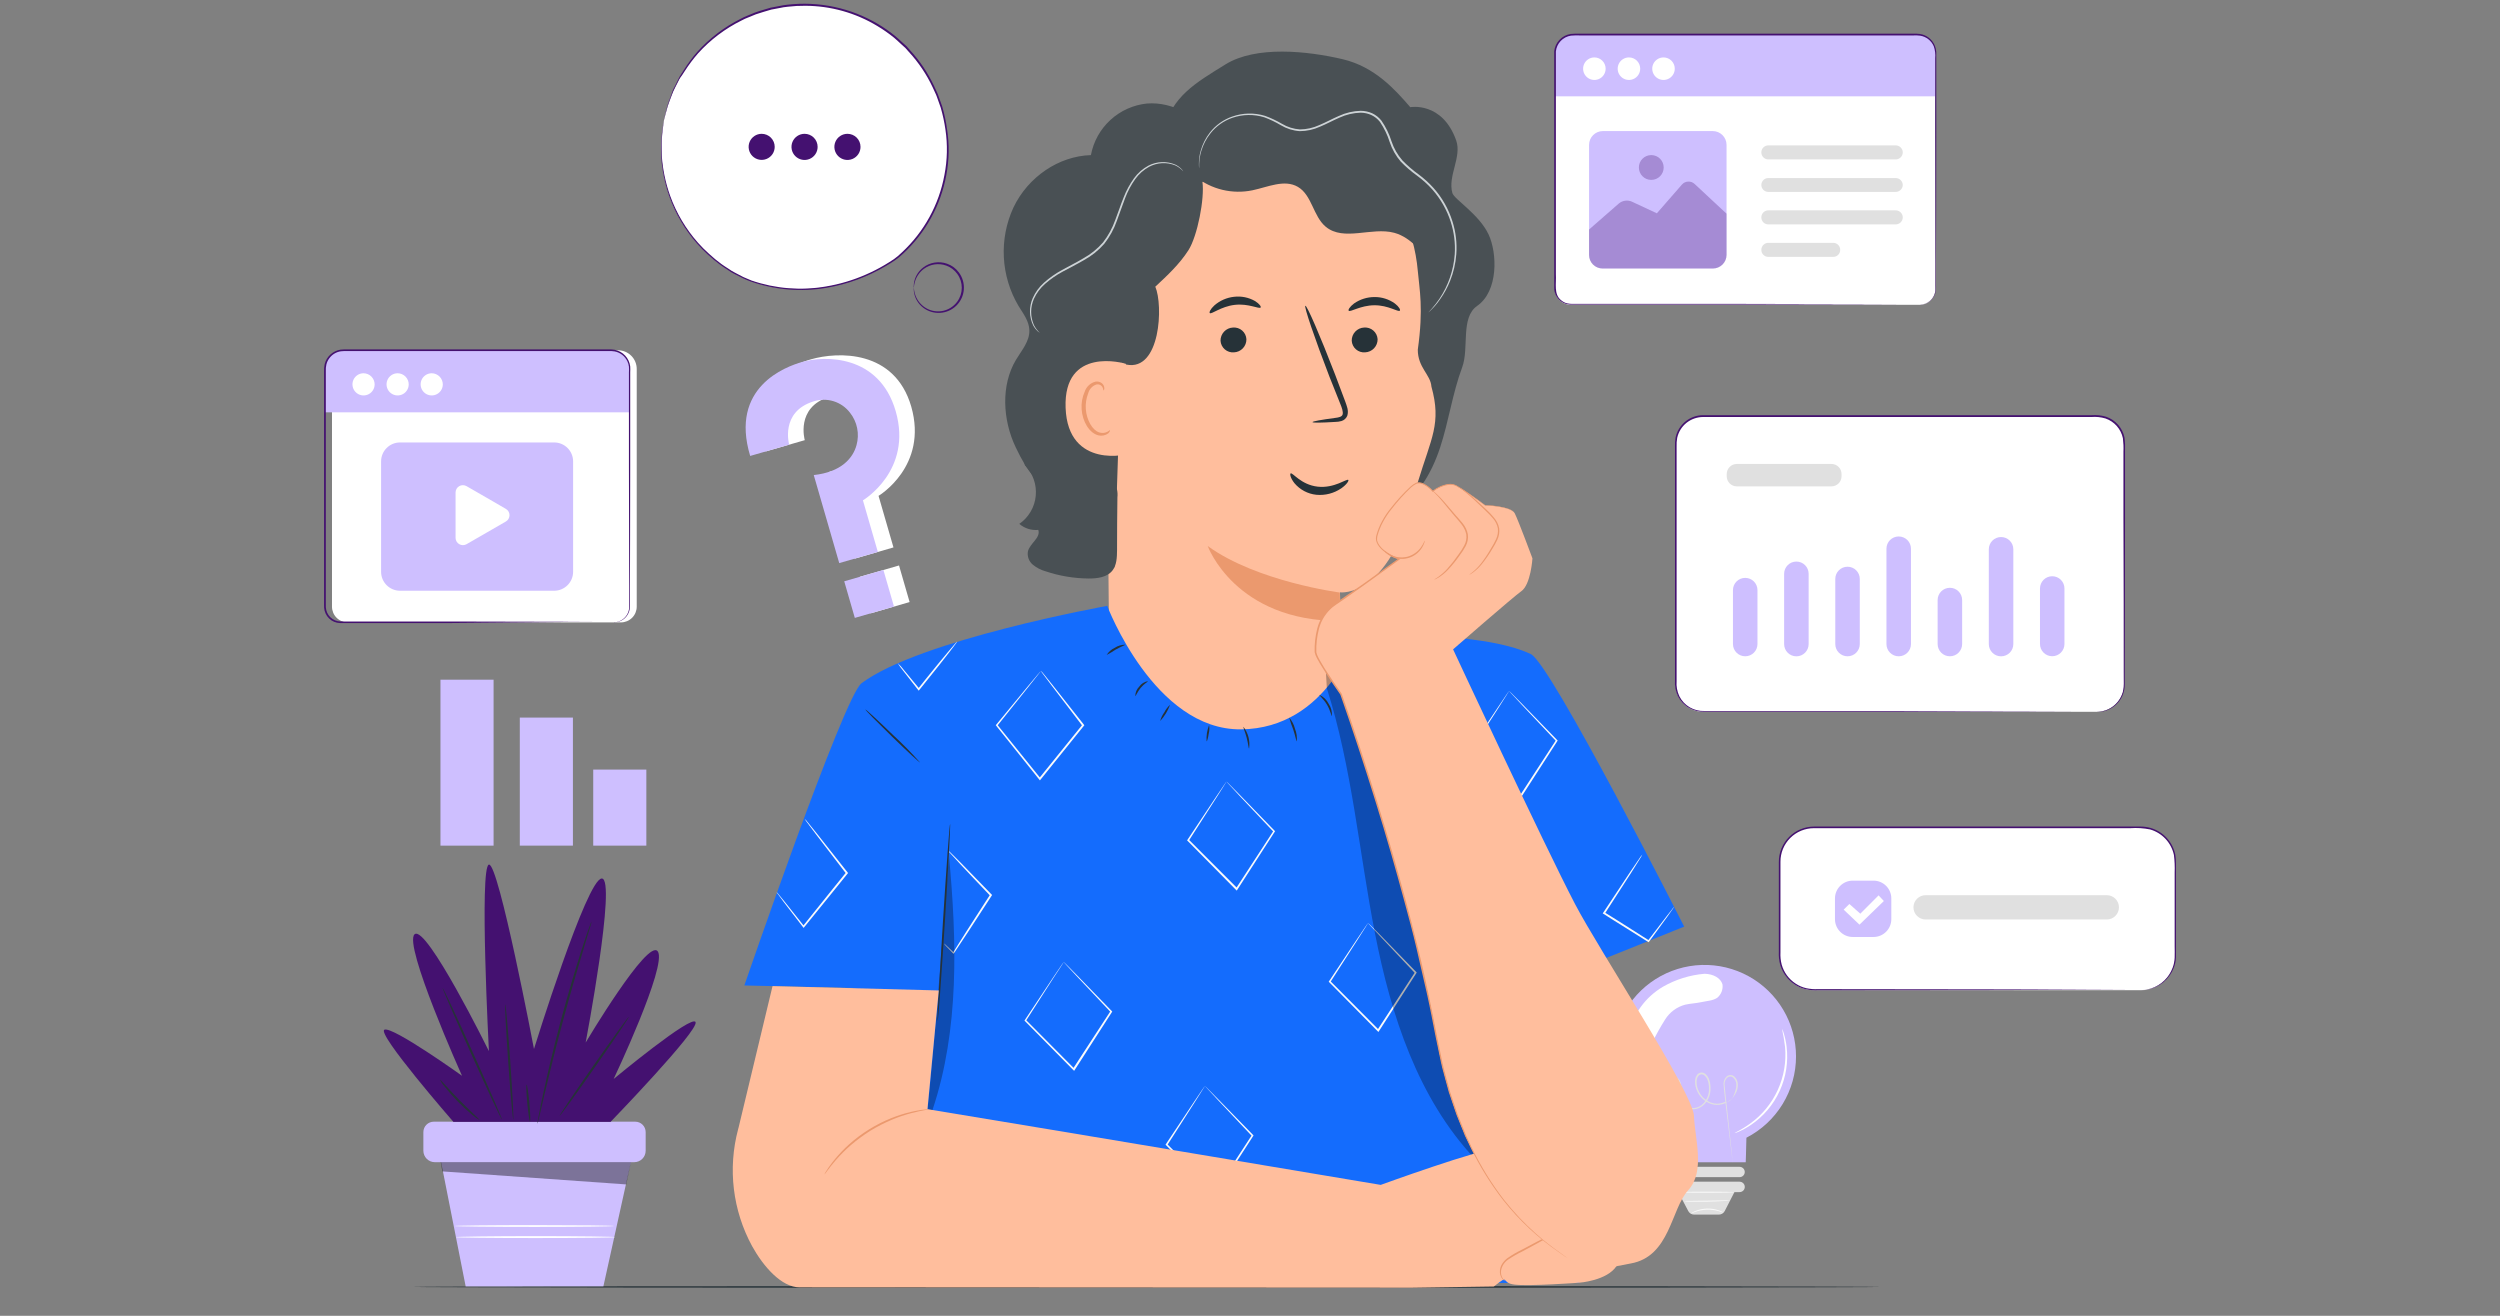 <svg width="1520" height="800" viewBox="0 0 1520 800" fill="none" xmlns="http://www.w3.org/2000/svg">
<rect x="0" y="0" width="1520" height="800" fill="#808080" stroke="none"/>
<g clip-path="url(#clip0_63252_8571)">
<path d="M300.097 413.258H267.801V514.152H300.097V413.258Z" fill="#CEBFFF"/>
<path d="M348.335 436.289H316.039V514.142H348.335V436.289Z" fill="#CEBFFF"/>
<path d="M392.98 467.914H360.684V514.145H392.98V467.914Z" fill="#CEBFFF"/>
<path d="M1091.98 642.288C1091.98 632.327 1089.3 622.549 1084.23 613.976C1079.16 605.403 1071.88 598.349 1063.15 593.551C1054.42 588.753 1044.56 586.387 1034.61 586.699C1024.65 587.012 1014.96 589.992 1006.55 595.328C998.137 600.665 991.313 608.162 986.789 617.036C982.264 625.91 980.205 635.837 980.827 645.779C981.449 655.72 984.729 665.313 990.324 673.554C995.92 681.795 1003.62 688.383 1012.64 692.63V706.67H1061.4C1061.4 706.67 1061.69 698.785 1061.82 691.744C1070.9 687.067 1078.53 679.977 1083.85 671.252C1089.17 662.528 1091.98 652.507 1091.98 642.288Z" fill="#CEBFFF"/>
<path d="M1057.67 715.712H1015.78C1015.37 715.712 1014.96 715.631 1014.58 715.473C1014.2 715.315 1013.85 715.084 1013.56 714.792C1013.27 714.5 1013.04 714.154 1012.88 713.773C1012.72 713.392 1012.64 712.983 1012.64 712.571C1012.64 712.158 1012.72 711.75 1012.88 711.369C1013.04 710.988 1013.27 710.641 1013.56 710.35C1013.85 710.058 1014.2 709.827 1014.58 709.669C1014.96 709.511 1015.37 709.43 1015.78 709.43H1057.67C1058.5 709.43 1059.3 709.761 1059.89 710.35C1060.48 710.939 1060.81 711.738 1060.81 712.571C1060.81 713.404 1060.48 714.203 1059.89 714.792C1059.3 715.381 1058.5 715.712 1057.67 715.712Z" fill="#E0E0E0"/>
<path d="M1057.67 718.438H1015.78C1014.94 718.437 1014.14 718.771 1013.54 719.364C1012.95 719.957 1012.62 720.761 1012.62 721.6C1012.62 722.438 1012.95 723.243 1013.54 723.836C1014.14 724.429 1014.94 724.762 1015.78 724.762H1020.38L1026.49 736.377C1026.83 737.02 1027.35 737.556 1027.98 737.928C1028.6 738.299 1029.32 738.492 1030.05 738.486H1045.02C1045.75 738.494 1046.47 738.301 1047.1 737.93C1047.74 737.558 1048.25 737.022 1048.6 736.377L1054.53 724.804H1057.67C1058.51 724.804 1059.31 724.471 1059.9 723.878C1060.5 723.285 1060.83 722.48 1060.83 721.642C1060.83 720.803 1060.5 719.999 1059.9 719.406C1059.31 718.813 1058.51 718.48 1057.67 718.48V718.438Z" fill="#E0E0E0"/>
<path d="M1047.82 737.274C1047.82 737.274 1046.73 736.894 1044.95 736.388C1040.31 735.045 1035.37 735.185 1030.81 736.789C1029.89 737.188 1028.94 737.54 1027.98 737.843C1028.77 737.187 1029.67 736.68 1030.64 736.346C1032.92 735.4 1035.36 734.878 1037.83 734.807C1040.3 734.728 1042.77 735.107 1045.1 735.925C1046.08 736.202 1047.01 736.66 1047.82 737.274Z" fill="#FAFAFA"/>
<path d="M1054.61 724.861C1054.61 725.05 1047.04 725.198 1037.75 725.198C1028.45 725.198 1020.88 725.05 1020.88 724.861C1020.88 724.671 1028.45 724.523 1037.75 724.523C1047.04 724.523 1054.61 724.671 1054.61 724.861Z" fill="#FAFAFA"/>
<path d="M1052 729.809C1050.64 730.087 1049.27 730.228 1047.88 730.23C1045.33 730.399 1041.79 730.547 1037.89 730.61C1033.99 730.673 1030.45 730.61 1027.9 730.61C1026.49 730.646 1025.07 730.54 1023.68 730.294C1025.08 730.127 1026.49 730.071 1027.9 730.125L1037.89 729.998L1047.86 729.83C1049.24 729.731 1050.62 729.724 1052 729.809Z" fill="#FAFAFA"/>
<path d="M1083.45 625.539C1083.96 626.422 1084.33 627.373 1084.57 628.364C1085.38 630.998 1085.94 633.7 1086.26 636.438C1087.35 645.568 1085.91 654.823 1082.1 663.192C1078.29 671.561 1072.25 678.721 1064.65 683.892C1062.37 685.455 1059.96 686.803 1057.44 687.918C1056.53 688.383 1055.57 688.73 1054.57 688.951C1054.57 688.698 1058.53 687.18 1064.1 683.133C1071.39 677.887 1077.18 670.828 1080.9 662.657C1084.61 654.485 1086.14 645.484 1085.31 636.543C1084.88 632.846 1084.26 629.173 1083.45 625.539Z" fill="white"/>
<path d="M1047.27 598.484C1046.15 594.669 1041.75 592.16 1036.37 592.055C1027.46 592.802 1018.83 595.493 1011.07 599.939C1005.83 603.028 1001.27 607.16 997.676 612.081C994.087 617.001 991.544 622.605 990.205 628.546C989.61 630.74 989.531 633.041 989.973 635.271C990.215 636.43 990.749 637.509 991.523 638.405C992.298 639.301 993.288 639.986 994.4 640.394C995.503 640.654 996.654 640.646 997.754 640.371C998.854 640.096 999.873 639.562 1000.72 638.813C1002.41 637.293 1003.8 635.47 1004.81 633.437C1007.08 628.781 1009.61 624.256 1012.38 619.882C1015.16 615.419 1019.53 612.184 1024.61 610.838C1027.94 610.1 1030.93 610.037 1034.31 609.32C1038.52 608.414 1041.14 608.498 1044.05 606.685C1045.24 605.708 1046.16 604.441 1046.73 603.005C1047.29 601.57 1047.48 600.013 1047.27 598.484Z" fill="white"/>
<path d="M1001.32 652.809C1001.32 654.06 1000.95 655.282 1000.25 656.322C999.56 657.362 998.572 658.173 997.416 658.652C996.261 659.13 994.989 659.256 993.762 659.012C992.536 658.767 991.409 658.165 990.524 657.281C989.64 656.396 989.037 655.269 988.793 654.043C988.549 652.816 988.675 651.544 989.153 650.389C989.632 649.233 990.443 648.245 991.483 647.55C992.523 646.855 993.745 646.484 994.996 646.484C996.674 646.484 998.282 647.151 999.468 648.337C1000.65 649.523 1001.32 651.131 1001.32 652.809Z" fill="white"/>
<path d="M1053.6 706.834C1053.6 706.834 1053.45 706.096 1053.26 704.726C1053.07 703.355 1052.78 701.036 1052.46 698.401C1051.77 692.751 1050.82 684.867 1049.66 675.212C1049.15 670.279 1048.33 665.009 1047.91 659.127C1047.85 657.534 1048.41 655.981 1049.49 654.805C1050.07 654.163 1050.87 653.755 1051.73 653.658C1052.59 653.561 1053.46 653.782 1054.17 654.278C1055.47 655.328 1056.32 656.837 1056.55 658.495C1056.73 660.166 1056.52 661.856 1055.92 663.428C1054.64 666.679 1052.13 669.298 1048.94 670.722C1047.28 671.48 1045.46 671.844 1043.63 671.786C1041.8 671.727 1040.01 671.248 1038.4 670.384C1035.07 668.619 1032.55 665.647 1031.34 662.078C1030.69 660.263 1030.46 658.324 1030.66 656.408C1030.79 655.404 1031.15 654.444 1031.72 653.604C1032.03 653.162 1032.43 652.797 1032.9 652.534C1033.37 652.271 1033.9 652.118 1034.44 652.086C1034.97 652.086 1035.5 652.197 1035.99 652.411C1036.48 652.625 1036.92 652.938 1037.28 653.33C1037.99 654.028 1038.56 654.859 1038.95 655.775C1039.66 657.55 1040.01 659.449 1039.98 661.362C1040.07 663.233 1039.78 665.104 1039.12 666.856C1038.45 668.608 1037.43 670.204 1036.12 671.544C1034.84 672.852 1033.21 673.775 1031.42 674.207C1029.64 674.639 1027.77 674.564 1026.03 673.989C1022.88 672.629 1020.29 670.244 1018.67 667.222C1017.85 665.798 1017.2 664.284 1016.73 662.711C1016.18 661.164 1016.01 659.51 1016.22 657.883C1016.36 657.033 1016.76 656.245 1017.36 655.628C1017.71 655.321 1018.14 655.13 1018.6 655.081C1019.06 655.031 1019.53 655.127 1019.93 655.353C1021.12 656.393 1021.87 657.837 1022.04 659.401C1023.55 664.597 1024.55 669.927 1025.01 675.317C1025.7 683.107 1025.29 690.954 1023.81 698.633C1023.3 701.44 1022.6 704.208 1021.7 706.918C1021.7 706.918 1021.83 706.159 1022.19 704.81C1022.55 703.461 1023.01 701.31 1023.5 698.591C1024.84 690.937 1025.14 683.136 1024.38 675.402C1023.88 670.074 1022.86 664.807 1021.35 659.675C1020.95 658.305 1020.57 656.766 1019.49 656.112C1019.23 655.967 1018.94 655.906 1018.64 655.936C1018.35 655.966 1018.07 656.087 1017.85 656.281C1017.38 656.78 1017.07 657.414 1016.98 658.094C1016.79 659.582 1016.96 661.094 1017.49 662.5C1017.94 664.016 1018.57 665.474 1019.36 666.843C1020.88 669.729 1023.33 672.012 1026.32 673.315C1027.91 673.827 1029.61 673.886 1031.23 673.483C1032.85 673.081 1034.33 672.234 1035.49 671.038C1036.71 669.788 1037.65 668.299 1038.26 666.667C1038.88 665.034 1039.15 663.293 1039.05 661.551C1039.08 659.762 1038.75 657.986 1038.08 656.323C1037.41 654.763 1036.08 653.161 1034.48 653.203C1032.88 653.245 1031.8 655.016 1031.59 656.724C1031.42 658.492 1031.64 660.275 1032.22 661.952C1033.36 665.291 1035.73 668.072 1038.84 669.731C1040.32 670.525 1041.96 670.969 1043.63 671.028C1045.31 671.086 1046.97 670.758 1048.5 670.068C1052.02 670.806 1054.08 666.843 1055.03 663.301C1055.59 661.859 1055.8 660.306 1055.64 658.769C1055.46 657.297 1054.7 655.957 1053.54 655.037C1052.99 654.65 1052.31 654.479 1051.64 654.557C1050.97 654.634 1050.36 654.956 1049.91 655.459C1048.98 656.493 1048.49 657.845 1048.54 659.232C1048.94 664.903 1049.7 670.342 1050.18 675.212C1051.22 684.888 1052.06 692.773 1052.67 698.401C1052.93 701.015 1053.14 703.123 1053.3 704.726C1053.58 706.075 1053.6 706.834 1053.6 706.834Z" fill="#E0E0E0"/>
<path d="M465.56 274.478L489.308 267.616C489.308 267.616 483.53 247.68 504.133 241.297C508.084 239.995 512.342 239.959 516.315 241.193C520.287 242.427 523.775 244.869 526.293 248.18C528.446 250.929 529.919 254.148 530.592 257.575C531.266 261.001 531.12 264.538 530.168 267.897C528.056 275.703 521.087 284.988 504.348 286.77L519.656 339.669L543.231 332.83L534.159 301.477C534.159 301.477 564.444 283.505 554.035 247.193C543.982 212.463 509.288 213.767 493.096 218.462C482.999 221.368 452.992 232.741 465.56 274.478Z" fill="white"/>
<path d="M522.791 350.69L529.23 372.945L553.045 366.055L546.606 343.799L522.791 350.69Z" fill="white"/>
<path d="M456.106 277.218L479.814 270.371C479.814 270.371 474.135 250.396 494.66 244.045C498.609 242.752 502.862 242.72 506.83 243.955C510.798 245.19 514.282 247.63 516.8 250.935C518.97 253.674 520.46 256.887 521.149 260.312C521.838 263.738 521.705 267.277 520.761 270.641C518.649 278.447 511.579 287.023 494.762 288.836L510.253 342.366L533.73 335.566L524.658 304.213C524.658 304.213 555.061 286.194 544.577 249.98C534.532 215.27 501.079 216.215 487.751 220.066C477.532 222.953 443.53 235.461 456.106 277.218Z" fill="#CEBFFF"/>
<path d="M513.291 353.432L519.73 375.688L543.545 368.797L537.106 346.542L513.291 353.432Z" fill="#CEBFFF"/>
<path d="M789.937 197.789C792.089 196.5 794.399 195.494 796.809 194.796L798.243 187.987L809.753 187.797L811.418 194.543C813.858 195.144 816.206 196.073 818.396 197.304L824.215 193.489L832.499 201.479L828.895 207.423C830.189 209.581 831.195 211.898 831.888 214.317L838.697 215.729L838.908 227.261L832.141 228.905C831.538 231.348 830.617 233.701 829.401 235.904L833.216 241.722L825.205 250.007L819.261 246.402C817.106 247.698 814.788 248.697 812.367 249.375L810.955 256.205L799.444 256.395L797.779 249.649C795.342 249.038 792.996 248.11 790.801 246.887L784.983 250.703L776.698 242.713L780.303 236.768C779 234.615 777.993 232.297 777.309 229.875L770.5 228.462L770.289 216.931L777.056 215.287C777.65 212.841 778.572 210.486 779.797 208.288L775.981 202.469L783.992 194.184L789.937 197.789ZM796.071 213.136C794.376 214.895 793.241 217.118 792.809 219.522C792.377 221.926 792.667 224.404 793.643 226.644C794.619 228.883 796.237 230.783 798.292 232.103C800.348 233.423 802.748 234.104 805.191 234.059C807.633 234.015 810.008 233.248 812.014 231.854C814.02 230.461 815.569 228.504 816.463 226.231C817.357 223.958 817.558 221.47 817.039 219.083C816.52 216.696 815.305 214.517 813.548 212.82C812.378 211.677 810.992 210.777 809.472 210.173C807.951 209.57 806.326 209.274 804.691 209.303C803.055 209.333 801.442 209.687 799.944 210.345C798.446 211.003 797.094 211.952 795.966 213.136H796.071Z" fill="#F5F5F5"/>
<path d="M1143.72 782.454C1143.72 782.771 943.784 783.003 697.198 783.003C450.612 783.003 250.637 782.771 250.637 782.454C250.637 782.138 450.528 781.906 697.177 781.906C943.826 781.906 1143.72 782.159 1143.72 782.454Z" fill="#263238"/>
<path d="M267.023 700.68L283.129 782.137L366.864 782.074L384.551 702.029L267.023 700.68Z" fill="#CEBFFF"/>
<path d="M257.41 688.309V699.671C257.413 700.585 257.596 701.489 257.948 702.332C258.3 703.175 258.815 703.94 259.463 704.584C260.111 705.228 260.879 705.739 261.724 706.086C262.569 706.433 263.474 706.61 264.388 706.607H385.604C386.517 706.61 387.421 706.433 388.265 706.085C389.109 705.738 389.876 705.227 390.522 704.583C391.169 703.939 391.681 703.173 392.031 702.33C392.381 701.488 392.561 700.584 392.561 699.671V688.309C392.561 686.631 391.895 685.023 390.709 683.837C389.523 682.651 387.914 681.984 386.237 681.984H263.713C262.04 681.99 260.437 682.659 259.255 683.844C258.074 685.03 257.41 686.635 257.41 688.309Z" fill="#CEBFFF"/>
<g opacity="0.4">
<path d="M267.93 706.578L268.92 712.207L380.777 720.133L383.602 706.578H267.93Z" fill="black"/>
</g>
<path d="M373.376 745.415C373.376 745.71 351.704 745.963 324.889 745.963C298.074 745.963 276.402 745.71 276.402 745.415C276.402 745.12 298.053 744.867 324.889 744.867C351.725 744.867 373.376 745.099 373.376 745.415Z" fill="white"/>
<path d="M374.011 752.187C374.011 752.482 352.36 752.735 325.524 752.735C298.688 752.735 277.164 752.482 277.164 752.187C277.164 751.892 298.92 751.555 325.63 751.555C352.339 751.555 374.011 751.871 374.011 752.187Z" fill="white"/>
<path d="M275.667 682.089C275.667 682.089 228.53 627.995 233.779 626.034C239.028 624.074 280.895 654.072 280.895 654.072C280.895 654.072 244.91 573.964 252.099 568.019C259.287 562.074 297.254 639.062 297.254 639.062C297.254 639.062 291.373 526.953 297.254 525.667C303.136 524.381 324.66 637.777 324.66 637.777C324.66 637.777 356.745 534.121 365.894 534.121C375.044 534.121 356.092 633.855 356.092 633.855C356.092 633.855 394.038 569.98 399.941 578.454C405.843 586.929 373.104 656.012 373.104 656.012C373.104 656.012 421.022 616.253 422.919 621.481C424.816 626.709 371.228 682.089 371.228 682.089H275.667Z" fill="#441170"/>
<path d="M269.092 600.61C269.409 600.463 277.778 618.318 287.749 640.475C297.721 662.631 305.584 680.719 305.247 680.866C304.909 681.014 296.561 663.158 286.59 641.002C276.618 618.845 268.755 600.758 269.092 600.61Z" fill="#263238"/>
<path d="M307.185 610.586C307.543 610.586 308.935 626.291 310.284 645.728C311.633 665.165 312.392 680.913 312.097 680.934C311.802 680.955 310.347 665.249 308.998 645.812C307.649 626.376 306.805 610.607 307.185 610.586Z" fill="#263238"/>
<path d="M359.672 560.367C359.632 560.805 359.54 561.237 359.398 561.653C359.103 562.602 358.766 563.761 358.344 565.216C357.375 568.483 356.025 572.889 354.423 578.265C351.092 589.29 346.623 604.574 342.07 621.545C337.516 638.515 333.764 653.967 331.129 665.183L328.009 678.464C327.65 679.918 327.355 681.099 327.123 682.069C327.047 682.499 326.912 682.918 326.723 683.312C326.723 682.873 326.773 682.434 326.87 682.005C327.039 681.036 327.25 679.897 327.524 678.358C328.093 675.196 329.021 670.621 330.243 664.993C332.646 653.714 336.272 638.199 340.784 621.207C345.295 604.216 349.954 588.974 353.432 578.012C355.203 572.51 356.7 568.104 357.775 565.047L359.04 561.569C359.195 561.141 359.407 560.737 359.672 560.367Z" fill="#263238"/>
<path d="M382.384 618.174C382.679 618.364 373.467 632.025 361.83 648.679C350.193 665.333 340.517 678.656 340.222 678.445C339.927 678.234 349.139 664.574 360.776 647.941C372.413 631.308 382.089 617.964 382.384 618.174Z" fill="#263238"/>
<path d="M291.559 680.951C290.024 680.176 288.605 679.189 287.343 678.021C284.201 675.432 281.203 672.674 278.362 669.757C275.511 666.866 272.823 663.818 270.309 660.629C269.16 659.374 268.208 657.953 267.484 656.413C267.78 656.181 272.67 662.084 279.29 668.83C285.909 675.576 291.812 680.656 291.559 680.951Z" fill="#263238"/>
<path d="M320.192 659.445C320.55 659.445 321.288 664.42 321.857 670.597C322.427 676.774 322.595 681.855 322.237 681.876C321.878 681.897 321.141 676.922 320.571 670.724C320.002 664.526 319.834 659.487 320.192 659.445Z" fill="#263238"/>
<path d="M403.665 73.295C405.989 61.439 410.751 50.194 417.649 40.274C424.547 30.355 433.431 21.976 443.737 15.669C454.043 9.363 465.546 5.266 477.519 3.639C489.491 2.011 501.671 2.889 513.286 6.215C560.424 19.791 587.492 71.377 571.829 117.945C566.8 132.961 557.752 146.311 545.667 156.545C545.25 156.905 544.813 157.243 544.36 157.557H544.233C523.919 171.744 499.106 177.985 474.497 175.096C466.522 174.153 458.742 171.976 451.434 168.645C434.059 160.26 419.948 146.357 411.307 129.108C402.665 111.858 399.977 92.233 403.665 73.295Z" fill="white"/>
<path d="M403.666 73.298C403.666 73.298 403.666 73.762 403.497 74.689C403.329 75.617 403.181 77.008 402.928 78.779C402.291 84.038 402.1 89.341 402.359 94.632C402.931 102.994 404.655 111.237 407.482 119.128C411.258 129.581 416.981 139.223 424.347 147.546C426.428 149.908 428.652 152.14 431.008 154.228C433.424 156.486 435.972 158.598 438.64 160.553C439.968 161.564 441.443 162.408 442.856 163.356L444.964 164.748C445.702 165.19 446.482 165.57 447.241 165.991L451.921 168.437C453.523 169.175 455.188 169.87 456.875 170.545C471.497 175.576 487.157 176.817 502.389 174.15C510.605 172.761 518.62 170.368 526.253 167.024C530.2 165.319 534.037 163.369 537.742 161.185C539.618 160.089 541.452 158.908 543.286 157.707C545.086 156.451 546.772 155.04 548.325 153.49C561.807 140.994 570.888 124.475 574.212 106.395C575.983 97.291 576.189 87.952 574.824 78.779C574.19 74.297 573.239 69.866 571.978 65.519C571.219 63.411 570.481 61.303 569.743 59.194C569.385 58.14 568.956 57.112 568.457 56.117L567.066 53.102C563.375 45.241 558.506 37.99 552.625 31.599L550.517 29.217L548.198 27.109C546.617 25.718 545.162 24.2 543.539 22.893C540.344 20.303 536.97 17.943 533.441 15.831C520.211 7.811 505.043 3.554 489.572 3.519C486.049 3.478 482.528 3.668 479.031 4.088C477.314 4.237 475.609 4.505 473.929 4.89L468.933 5.838C465.729 6.808 462.609 7.63 459.51 8.726L455.083 10.539C453.63 11.069 452.22 11.71 450.867 12.458C440.914 17.374 431.975 24.117 424.515 32.337C421.523 35.755 418.789 39.391 416.336 43.215L414.649 45.808C414.049 46.56 413.506 47.356 413.026 48.19L410.559 53.06C410.18 53.84 409.779 54.578 409.442 55.316L408.599 57.424L407.081 61.429C406.263 63.484 405.6 65.599 405.099 67.754C404.615 69.482 404.256 70.81 404.003 71.738C403.75 72.665 403.603 73.108 403.603 73.108C403.603 73.108 403.603 72.623 403.898 71.717L404.868 67.69C405.343 65.497 405.977 63.341 406.765 61.239L408.241 57.192C408.515 56.475 408.789 55.737 409.063 54.957C409.337 54.177 409.801 53.481 410.18 52.702L412.604 47.769C413.02 46.881 413.507 46.028 414.059 45.218L415.724 42.604C418.16 38.733 420.887 35.055 423.883 31.599C431.362 23.27 440.345 16.425 450.361 11.425C451.718 10.672 453.127 10.017 454.577 9.464L459.025 7.63C462.082 6.513 465.349 5.67 468.533 4.679L473.571 3.709C475.274 3.322 476.999 3.041 478.736 2.866C497.905 0.629 517.277 4.763 533.863 14.629C537.433 16.762 540.85 19.143 544.087 21.754C545.732 23.04 547.207 24.579 548.809 25.971L551.149 28.079L553.258 30.482C559.212 36.948 564.146 44.284 567.888 52.238L569.3 55.294C569.809 56.302 570.246 57.345 570.607 58.414C571.345 60.523 572.104 62.631 572.863 64.739C574.148 69.14 575.114 73.627 575.751 78.168C577.26 87.557 577.124 97.137 575.351 106.479C571.987 124.795 562.787 141.531 549.126 154.186C547.521 155.737 545.786 157.148 543.94 158.402C542.085 159.625 540.251 160.827 538.332 161.902C527.323 168.395 515.221 172.824 502.621 174.972C487.217 177.624 471.392 176.333 456.622 171.22C454.914 170.587 453.228 169.892 451.604 169.112L446.756 166.666C445.997 166.244 445.196 165.865 444.458 165.422L442.35 163.989C440.916 163.04 439.42 162.176 438.134 161.164C435.459 159.202 432.897 157.09 430.46 154.84C428.096 152.715 425.864 150.449 423.777 148.051C416.377 139.643 410.653 129.897 406.912 119.339C404.122 111.38 402.455 103.072 401.958 94.653C401.735 89.343 401.982 84.024 402.696 78.758C402.991 76.987 403.223 75.638 403.392 74.668C403.561 73.698 403.666 73.298 403.666 73.298Z" fill="#441170"/>
<path d="M555.58 174.993C555.706 174.993 555.58 173.665 556.254 171.409C557.149 168.231 559.068 165.437 561.714 163.462C563.65 162.028 565.912 161.098 568.297 160.755C570.681 160.413 573.114 160.669 575.375 161.501C578.043 162.467 580.357 164.216 582.015 166.518C583.801 168.968 584.763 171.92 584.763 174.951C584.763 177.982 583.801 180.934 582.015 183.383C580.889 184.928 579.468 186.234 577.833 187.226C576.199 188.217 574.383 188.874 572.493 189.158C570.602 189.443 568.674 189.349 566.82 188.882C564.967 188.416 563.224 187.586 561.693 186.44C559.049 184.472 557.129 181.686 556.233 178.514C555.622 176.258 555.685 174.909 555.559 174.93C555.508 175.244 555.508 175.564 555.559 175.878C555.557 176.801 555.663 177.721 555.875 178.619C556.636 181.973 558.545 184.955 561.271 187.051C564.214 189.319 567.877 190.445 571.584 190.224C575.292 190.002 578.795 188.446 581.445 185.844C584.096 183.242 585.716 179.769 586.007 176.066C586.298 172.363 585.239 168.68 583.027 165.696C581.227 163.217 578.711 161.349 575.817 160.342C573.394 159.473 570.79 159.231 568.247 159.636C565.705 160.042 563.305 161.082 561.271 162.661C558.545 164.757 556.636 167.739 555.875 171.093C555.663 171.991 555.557 172.911 555.559 173.834C555.495 174.218 555.502 174.611 555.58 174.993Z" fill="#441170"/>
<path d="M471.017 89.307C471.013 90.874 470.544 92.404 469.671 93.705C468.797 95.006 467.558 96.018 466.109 96.615C464.661 97.212 463.067 97.366 461.531 97.058C459.995 96.749 458.585 95.993 457.478 94.883C456.372 93.774 455.619 92.362 455.315 90.825C455.011 89.287 455.169 87.695 455.769 86.248C456.37 84.8 457.386 83.564 458.689 82.694C459.992 81.824 461.524 81.359 463.091 81.359C464.133 81.359 465.166 81.565 466.129 81.965C467.092 82.364 467.967 82.95 468.703 83.688C469.439 84.427 470.023 85.303 470.42 86.267C470.817 87.231 471.02 88.264 471.017 89.307Z" fill="#441170"/>
<path d="M497.114 89.307C497.114 90.879 496.648 92.415 495.775 93.722C494.901 95.029 493.66 96.048 492.208 96.65C490.756 97.251 489.158 97.409 487.616 97.102C486.074 96.795 484.658 96.038 483.547 94.927C482.435 93.815 481.678 92.399 481.371 90.858C481.065 89.316 481.222 87.718 481.824 86.266C482.425 84.813 483.444 83.572 484.751 82.699C486.058 81.826 487.594 81.359 489.166 81.359C490.211 81.357 491.246 81.56 492.211 81.959C493.177 82.357 494.054 82.942 494.792 83.681C495.531 84.419 496.116 85.297 496.515 86.262C496.913 87.228 497.117 88.263 497.114 89.307Z" fill="#441170"/>
<path d="M523.192 89.307C523.192 90.879 522.726 92.415 521.853 93.722C520.979 95.029 519.738 96.048 518.286 96.65C516.834 97.251 515.236 97.409 513.694 97.102C512.152 96.795 510.736 96.038 509.625 94.927C508.513 93.815 507.756 92.399 507.45 90.858C507.143 89.316 507.3 87.718 507.902 86.266C508.503 84.813 509.522 83.572 510.829 82.699C512.136 81.826 513.673 81.359 515.244 81.359C516.289 81.357 517.324 81.56 518.289 81.959C519.255 82.357 520.132 82.942 520.87 83.681C521.609 84.419 522.194 85.297 522.593 86.262C522.991 87.228 523.195 88.263 523.192 89.307Z" fill="#441170"/>
<path d="M1301.68 503.102H1102.9C1091.37 503.102 1082.01 512.455 1082.01 523.993V581.165C1082.01 592.703 1091.37 602.056 1102.9 602.056H1301.68C1313.22 602.056 1322.57 592.703 1322.57 581.165V523.993C1322.57 512.455 1313.22 503.102 1301.68 503.102Z" fill="white"/>
<path d="M1301.68 602.05C1303.82 601.941 1305.95 601.566 1308 600.932C1310.96 599.955 1313.65 598.326 1315.89 596.166C1318.12 594.005 1319.85 591.369 1320.93 588.452C1321.69 586.465 1322.12 584.363 1322.19 582.233C1322.3 580.02 1322.19 577.617 1322.19 575.15C1322.19 570.203 1322.19 564.835 1322.19 559.044C1322.19 553.254 1322.19 547.084 1322.19 540.535C1322.19 537.246 1322.19 533.895 1322.19 530.416C1322.33 526.896 1322.18 523.372 1321.75 519.876C1320.98 516.205 1319.22 512.815 1316.66 510.07C1314.11 507.324 1310.85 505.328 1307.24 504.297C1303.31 503.507 1299.29 503.252 1295.29 503.538H1282.64H1228.02H1102.86C1100.18 503.535 1097.53 504.061 1095.06 505.087C1092.59 506.112 1090.34 507.616 1088.45 509.512C1086.56 511.408 1085.06 513.66 1084.04 516.136C1083.03 518.613 1082.51 521.267 1082.52 523.944C1082.52 534.752 1082.52 545.398 1082.52 555.882V579.071C1082.39 581.554 1082.64 584.042 1083.26 586.45C1084.59 591.187 1087.58 595.286 1091.69 598.002C1093.68 599.335 1095.89 600.292 1098.22 600.827C1100.55 601.314 1102.93 601.505 1105.31 601.396L1207.53 601.523L1276.44 601.691L1295.19 601.797H1276.44L1207.53 601.986L1105.31 602.092C1102.85 602.208 1100.4 602.009 1097.99 601.502C1095.54 600.943 1093.21 599.943 1091.12 598.55C1086.82 595.688 1083.7 591.379 1082.31 586.408C1081.66 583.911 1081.4 581.331 1081.53 578.755C1081.53 576.204 1081.53 573.653 1081.53 571.082V524.05C1081.52 521.229 1082.07 518.434 1083.14 515.826C1084.22 513.217 1085.79 510.846 1087.79 508.849C1089.78 506.851 1092.14 505.266 1094.75 504.185C1097.35 503.104 1100.15 502.547 1102.97 502.547H1228.13H1282.75H1301.49C1303.53 502.551 1305.57 502.834 1307.54 503.39C1311.29 504.465 1314.67 506.547 1317.32 509.408C1319.97 512.27 1321.79 515.802 1322.57 519.623C1322.9 521.416 1323.04 523.239 1322.99 525.061V530.311C1322.99 533.789 1322.99 537.141 1322.99 540.43C1322.99 546.979 1322.99 553.149 1322.99 558.939C1322.99 564.729 1322.99 570.098 1322.99 575.045C1322.99 577.532 1322.99 579.872 1322.99 582.149C1322.89 584.316 1322.43 586.452 1321.64 588.473C1320.33 591.894 1318.15 594.916 1315.32 597.243C1313.25 598.936 1310.89 600.217 1308.34 601.017C1306.78 601.494 1305.18 601.791 1303.55 601.902C1302.25 602.071 1301.68 602.05 1301.68 602.05Z" fill="#441170"/>
<path d="M1280.93 559.051H1170.78C1168.82 559.051 1166.94 558.272 1165.55 556.884C1164.16 555.496 1163.38 553.614 1163.38 551.652C1163.39 549.693 1164.17 547.816 1165.56 546.433C1166.94 545.05 1168.82 544.273 1170.78 544.273H1280.93C1282.89 544.273 1284.77 545.05 1286.16 546.433C1287.54 547.816 1288.33 549.693 1288.33 551.652C1288.33 553.614 1287.55 555.496 1286.16 556.884C1284.78 558.272 1282.89 559.051 1280.93 559.051Z" fill="#E0E0E0"/>
<path d="M1139.08 535.43H1126.5C1120.51 535.43 1115.66 540.281 1115.66 546.265V558.851C1115.66 564.835 1120.51 569.687 1126.5 569.687H1139.08C1145.07 569.687 1149.92 564.835 1149.92 558.851V546.265C1149.92 540.281 1145.07 535.43 1139.08 535.43Z" fill="#CEBFFF"/>
<path d="M1120.95 553.06L1124.41 549.624L1131.07 555.527L1142.18 544.375L1145.38 547.832L1130.56 562.189L1120.95 553.06Z" fill="white"/>
<path d="M1274.9 252.969H1035.42C1026.26 252.969 1018.83 260.397 1018.83 269.56V416.179C1018.83 425.342 1026.26 432.77 1035.42 432.77H1274.9C1284.07 432.77 1291.5 425.342 1291.5 416.179V269.56C1291.5 260.397 1284.07 252.969 1274.9 252.969Z" fill="white"/>
<path d="M1274.84 432.791C1275.03 432.777 1275.22 432.777 1275.41 432.791C1275.97 432.769 1276.53 432.712 1277.08 432.622C1279.27 432.348 1281.39 431.607 1283.28 430.451C1286.35 428.588 1288.74 425.777 1290.08 422.44C1291.83 418.498 1291.1 413.417 1291.22 407.915C1291.22 385.717 1291.22 353.631 1291.05 313.999C1291.05 304.09 1291.05 293.698 1291.05 282.883V274.682C1291.18 271.93 1291.06 269.173 1290.72 266.44C1290.15 263.7 1288.88 261.154 1287.03 259.052C1285.18 256.95 1282.82 255.362 1280.18 254.444C1277.41 253.611 1274.5 253.303 1271.62 253.538H1205.99H1035.42C1031.75 253.568 1028.2 254.83 1025.33 257.122C1022.49 259.431 1020.52 262.634 1019.74 266.208C1019.42 268.009 1019.3 269.84 1019.38 271.668V331.854C1019.38 360.377 1019.38 387.888 1019.38 414.071C1019.12 417.257 1019.7 420.457 1021.07 423.346C1022.48 426.155 1024.68 428.492 1027.39 430.071C1030.08 431.628 1033.15 432.395 1036.25 432.285H1081.76H1146.63L1240.52 432.475L1266.05 432.58H1272.69H1274.97C1274.97 432.58 1274.19 432.58 1272.69 432.58H1266.05H1240.52L1146.63 432.749H1081.76H1045.63H1036.25C1032.97 432.866 1029.73 432.063 1026.89 430.43C1024 428.757 1021.67 426.271 1020.18 423.283C1018.76 420.253 1018.14 416.905 1018.39 413.565C1018.39 387.34 1018.39 359.829 1018.39 331.348V271.647C1018.3 269.741 1018.43 267.831 1018.77 265.955C1019.6 262.126 1021.72 258.697 1024.77 256.235C1027.81 253.773 1031.61 252.428 1035.53 252.421H1206.1H1271.72C1274.71 252.195 1277.71 252.524 1280.58 253.39C1283.36 254.359 1285.85 256.034 1287.8 258.25C1289.75 260.467 1291.09 263.151 1291.69 266.039C1292.04 268.835 1292.15 271.656 1292.02 274.472V282.883C1292.02 293.698 1292.02 304.09 1292.02 313.999C1292.02 353.631 1291.9 385.674 1291.86 407.915C1291.86 410.677 1291.86 413.312 1291.86 415.757C1291.91 418.088 1291.48 420.404 1290.61 422.566C1289.23 425.957 1286.77 428.796 1283.61 430.64C1281.68 431.799 1279.53 432.518 1277.29 432.749C1276.48 432.829 1275.66 432.843 1274.84 432.791Z" fill="#441170"/>
<path d="M1185.54 357.383H1185.52C1181.41 357.383 1178.08 360.715 1178.08 364.824V391.576C1178.08 395.686 1181.41 399.018 1185.52 399.018H1185.54C1189.65 399.018 1192.98 395.686 1192.98 391.576V364.824C1192.98 360.715 1189.65 357.383 1185.54 357.383Z" fill="#CEBFFF"/>
<path d="M1061.1 351.352H1061.08C1056.97 351.352 1053.64 354.683 1053.64 358.793V391.574C1053.64 395.684 1056.97 399.016 1061.08 399.016H1061.1C1065.21 399.016 1068.54 395.684 1068.54 391.574V358.793C1068.54 354.683 1065.21 351.352 1061.1 351.352Z" fill="#CEBFFF"/>
<path d="M1092.21 341.43H1092.19C1088.08 341.43 1084.75 344.761 1084.75 348.871V391.603C1084.75 395.713 1088.08 399.044 1092.19 399.044H1092.21C1096.32 399.044 1099.65 395.713 1099.65 391.603V348.871C1099.65 344.761 1096.32 341.43 1092.21 341.43Z" fill="#CEBFFF"/>
<path d="M1123.31 344.57H1123.29C1119.18 344.57 1115.85 347.902 1115.85 352.012V391.581C1115.85 395.691 1119.18 399.023 1123.29 399.023H1123.31C1127.42 399.023 1130.75 395.691 1130.75 391.581V352.012C1130.75 347.902 1127.42 344.57 1123.31 344.57Z" fill="#CEBFFF"/>
<path d="M1154.42 326.172H1154.4C1150.29 326.172 1146.96 329.504 1146.96 333.614V391.587C1146.96 395.697 1150.29 399.028 1154.4 399.028H1154.42C1158.53 399.028 1161.87 395.697 1161.87 391.587V333.614C1161.87 329.504 1158.53 326.172 1154.42 326.172Z" fill="#CEBFFF"/>
<path d="M1216.66 326.523H1216.64C1212.53 326.523 1209.2 329.855 1209.2 333.965V391.601C1209.2 395.711 1212.53 399.043 1216.64 399.043H1216.66C1220.77 399.043 1224.1 395.711 1224.1 391.601V333.965C1224.1 329.855 1220.77 326.523 1216.66 326.523Z" fill="#CEBFFF"/>
<path d="M1247.75 350.352C1246.77 350.352 1245.8 350.545 1244.9 350.92C1243.99 351.295 1243.17 351.845 1242.48 352.539C1241.79 353.232 1241.24 354.055 1240.87 354.96C1240.5 355.865 1240.31 356.835 1240.31 357.814V391.544C1240.31 393.518 1241.09 395.411 1242.49 396.806C1243.88 398.202 1245.78 398.986 1247.75 398.986C1249.72 398.986 1251.62 398.202 1253.01 396.806C1254.41 395.411 1255.19 393.518 1255.19 391.544V357.814C1255.19 356.835 1255 355.865 1254.63 354.96C1254.26 354.055 1253.71 353.232 1253.02 352.539C1252.33 351.845 1251.51 351.295 1250.6 350.92C1249.7 350.545 1248.73 350.352 1247.75 350.352Z" fill="#CEBFFF"/>
<path d="M1113.51 282.078H1056C1052.6 282.078 1049.84 284.834 1049.84 288.234V289.562C1049.84 292.962 1052.6 295.718 1056 295.718H1113.51C1116.91 295.718 1119.66 292.962 1119.66 289.562V288.234C1119.66 284.834 1116.91 282.078 1113.51 282.078Z" fill="#E0E0E0"/>
<path d="M213.168 212.977H375.788C378.796 212.977 381.681 214.172 383.808 216.298C385.935 218.425 387.13 221.31 387.13 224.318V368.829C387.13 371.373 386.119 373.813 384.32 375.612C382.521 377.411 380.082 378.421 377.538 378.421H211.44C208.896 378.421 206.456 377.411 204.657 375.612C202.858 373.813 201.848 371.373 201.848 368.829V224.318C201.848 221.314 203.04 218.432 205.162 216.306C207.285 214.18 210.164 212.982 213.168 212.977Z" fill="white"/>
<path d="M208.766 212.977H371.386C374.394 212.977 377.278 214.172 379.405 216.298C381.532 218.425 382.727 221.31 382.727 224.318V250.691H197.445V224.318C197.445 221.314 198.637 218.432 200.76 216.306C202.882 214.18 205.762 212.982 208.766 212.977Z" fill="#CEBFFF"/>
<path d="M227.783 233.831C227.754 235.159 227.334 236.448 226.575 237.538C225.817 238.628 224.753 239.469 223.518 239.957C222.283 240.445 220.932 240.558 219.633 240.281C218.334 240.005 217.146 239.351 216.217 238.402C215.289 237.453 214.661 236.251 214.412 234.946C214.164 233.642 214.306 232.293 214.82 231.069C215.335 229.845 216.199 228.8 217.305 228.065C218.411 227.33 219.709 226.938 221.037 226.938C221.933 226.946 222.819 227.131 223.643 227.482C224.468 227.833 225.215 228.344 225.841 228.984C226.468 229.624 226.962 230.382 227.295 231.214C227.629 232.046 227.794 232.935 227.783 233.831Z" fill="white"/>
<path d="M248.506 233.831C248.477 235.159 248.057 236.448 247.298 237.538C246.539 238.628 245.476 239.469 244.241 239.957C243.006 240.445 241.654 240.558 240.356 240.281C239.057 240.005 237.869 239.351 236.94 238.402C236.011 237.453 235.383 236.251 235.135 234.946C234.886 233.642 235.028 232.293 235.543 231.069C236.058 229.845 236.922 228.8 238.028 228.065C239.134 227.33 240.432 226.938 241.76 226.938C242.656 226.946 243.542 227.131 244.366 227.482C245.19 227.833 245.937 228.344 246.564 228.984C247.191 229.624 247.685 230.382 248.018 231.214C248.351 232.046 248.517 232.935 248.506 233.831Z" fill="white"/>
<path d="M269.229 233.831C269.2 235.159 268.779 236.448 268.021 237.538C267.262 238.628 266.199 239.469 264.964 239.957C263.729 240.445 262.377 240.558 261.078 240.281C259.78 240.005 258.592 239.351 257.663 238.402C256.734 237.453 256.106 236.251 255.858 234.946C255.609 233.642 255.751 232.293 256.266 231.069C256.78 229.845 257.645 228.8 258.751 228.065C259.857 227.33 261.155 226.938 262.483 226.938C263.379 226.946 264.264 227.131 265.089 227.482C265.913 227.833 266.66 228.344 267.287 228.984C267.913 229.624 268.407 230.382 268.741 231.214C269.074 232.046 269.24 232.935 269.229 233.831Z" fill="white"/>
<path d="M336.919 269.008H243.235C236.866 269.008 231.703 274.171 231.703 280.539V347.64C231.703 354.009 236.866 359.172 243.235 359.172H336.919C343.288 359.172 348.45 354.009 348.45 347.64V280.539C348.45 274.171 343.288 269.008 336.919 269.008Z" fill="#CEBFFF"/>
<path d="M276.984 313.205V299.355C276.998 298.588 277.209 297.837 277.598 297.176C277.988 296.515 278.541 295.966 279.205 295.582C279.869 295.198 280.621 294.992 281.388 294.985C282.155 294.977 282.911 295.168 283.583 295.539L295.578 302.454L307.552 309.389C308.231 309.776 308.796 310.336 309.189 311.011C309.582 311.687 309.789 312.455 309.789 313.237C309.789 314.018 309.582 314.786 309.189 315.462C308.796 316.138 308.231 316.697 307.552 317.084L295.578 323.999L283.583 330.913C282.915 331.276 282.166 331.462 281.406 331.455C280.647 331.447 279.901 331.246 279.241 330.871C278.58 330.495 278.027 329.957 277.632 329.308C277.237 328.659 277.014 327.92 276.984 327.161V313.205Z" fill="white"/>
<path d="M373.136 378.422C373.136 378.422 373.726 378.422 374.864 378.212C376.551 377.871 378.116 377.085 379.397 375.935C380.432 375.007 381.251 373.863 381.797 372.585C382.344 371.307 382.604 369.925 382.559 368.535C382.559 365.204 382.559 361.368 382.559 357.046C382.559 339.717 382.454 314.715 382.39 283.81C382.39 268.337 382.39 251.409 382.39 233.216V226.343C382.465 225.199 382.465 224.051 382.39 222.907C382.26 221.795 381.946 220.712 381.463 219.703C380.737 218.151 379.653 216.794 378.301 215.742C376.949 214.69 375.366 213.974 373.684 213.652C372.519 213.475 371.341 213.404 370.163 213.441H340.059H275.91H211.465C210.057 213.399 208.649 213.448 207.248 213.589C205.86 213.791 204.526 214.267 203.324 214.991C202.122 215.715 201.077 216.672 200.249 217.805C199.407 218.916 198.798 220.185 198.457 221.537C198.133 222.917 198.013 224.337 198.099 225.753V243.103C198.099 254.599 198.099 265.912 198.099 277.043C198.099 299.284 198.099 320.744 198.099 341.193C198.099 346.295 198.099 351.354 198.099 356.329V367.418C198.027 368.592 198.12 369.769 198.373 370.917C198.911 373.165 200.292 375.12 202.231 376.377C203.177 377.01 204.237 377.453 205.351 377.685C206.481 377.856 207.624 377.919 208.766 377.874H222.448H273.043L346.278 378.043L366.179 378.148H346.278L273.043 378.823H222.448H208.598C207.385 378.886 206.169 378.816 204.972 378.612C203.748 378.361 202.582 377.882 201.535 377.2C199.429 375.784 197.926 373.635 197.319 371.17C197.054 369.945 196.955 368.69 197.024 367.439V341.277C197.024 320.829 197.024 299.368 197.024 277.128V225.837C196.942 224.33 197.07 222.819 197.403 221.347C197.986 219.097 199.215 217.068 200.938 215.509C202.662 213.951 204.804 212.931 207.101 212.577C208.593 212.435 210.093 212.386 211.591 212.43H370.016C371.25 212.393 372.485 212.47 373.705 212.661C374.927 212.908 376.107 213.335 377.204 213.926C379.378 215.136 381.113 217.003 382.158 219.26C382.68 220.365 383.022 221.546 383.17 222.759C383.243 223.939 383.243 225.122 383.17 226.301V233.173C383.17 251.345 383.17 268.273 383.17 283.768C383.17 314.673 383.044 339.675 383.002 357.004C383.002 361.22 383.002 365.162 383.002 368.493C383.029 369.923 382.743 371.341 382.164 372.648C381.585 373.956 380.727 375.121 379.65 376.061C378.33 377.214 376.718 377.98 374.991 378.275C374.556 378.317 374.118 378.317 373.684 378.275C373.508 378.346 373.324 378.396 373.136 378.422Z" fill="#441170"/>
<path d="M956.77 21.039H1165.47C1168.48 21.039 1171.37 22.234 1173.49 24.361C1175.62 26.488 1176.81 29.373 1176.81 32.381V175.732C1176.81 176.992 1176.57 178.239 1176.08 179.403C1175.6 180.567 1174.9 181.624 1174.01 182.515C1173.11 183.406 1172.06 184.112 1170.89 184.594C1169.73 185.076 1168.48 185.324 1167.22 185.324H955.041C953.781 185.324 952.534 185.076 951.37 184.594C950.207 184.112 949.149 183.406 948.259 182.515C947.368 181.624 946.661 180.567 946.179 179.403C945.697 178.239 945.449 176.992 945.449 175.732V32.381C945.449 29.376 946.641 26.495 948.764 24.368C950.886 22.242 953.765 21.045 956.77 21.039Z" fill="white"/>
<path d="M956.771 21.039H1165.47C1168.48 21.039 1171.37 22.234 1173.49 24.361C1175.62 26.488 1176.82 29.373 1176.82 32.381V58.563H945.43V32.36C945.435 29.355 946.633 26.476 948.759 24.354C950.885 22.231 953.767 21.039 956.771 21.039Z" fill="#CEBFFF"/>
<path d="M976.23 41.765C976.23 43.12 975.828 44.445 975.075 45.572C974.323 46.699 973.253 47.577 972.001 48.095C970.749 48.614 969.371 48.749 968.042 48.485C966.713 48.221 965.492 47.568 964.534 46.61C963.576 45.652 962.923 44.431 962.659 43.102C962.395 41.773 962.53 40.395 963.049 39.144C963.567 37.892 964.446 36.822 965.572 36.069C966.699 35.316 968.024 34.914 969.379 34.914C971.196 34.914 972.938 35.636 974.223 36.921C975.508 38.206 976.23 39.948 976.23 41.765Z" fill="white"/>
<path d="M997.246 41.766C997.246 43.12 996.844 44.445 996.091 45.572C995.338 46.699 994.268 47.577 993.016 48.095C991.764 48.614 990.387 48.749 989.058 48.485C987.729 48.221 986.508 47.568 985.55 46.61C984.592 45.652 983.939 44.431 983.675 43.102C983.41 41.773 983.546 40.395 984.064 39.144C984.583 37.892 985.461 36.822 986.588 36.069C987.715 35.316 989.039 34.914 990.394 34.914C991.295 34.911 992.187 35.087 993.02 35.43C993.852 35.773 994.608 36.278 995.245 36.915C995.882 37.551 996.386 38.308 996.73 39.14C997.073 39.973 997.249 40.865 997.246 41.766Z" fill="white"/>
<path d="M1018.26 41.766C1018.26 43.121 1017.86 44.447 1017.11 45.574C1016.35 46.701 1015.28 47.579 1014.03 48.097C1012.77 48.615 1011.4 48.75 1010.07 48.484C1008.74 48.218 1007.52 47.563 1006.56 46.603C1005.6 45.642 1004.95 44.419 1004.69 43.089C1004.43 41.759 1004.56 40.38 1005.09 39.129C1005.61 37.877 1006.49 36.809 1007.62 36.059C1008.75 35.308 1010.08 34.91 1011.43 34.914C1012.33 34.914 1013.22 35.092 1014.05 35.436C1014.88 35.781 1015.63 36.286 1016.27 36.922C1016.9 37.559 1017.41 38.314 1017.75 39.145C1018.09 39.976 1018.26 40.867 1018.26 41.766Z" fill="white"/>
<path d="M1041.33 79.688H974.564C969.918 79.688 966.152 83.453 966.152 88.099V154.863C966.152 159.508 969.918 163.274 974.564 163.274H1041.33C1045.97 163.274 1049.74 159.508 1049.74 154.863V88.099C1049.74 83.453 1045.97 79.688 1041.33 79.688Z" fill="#CEBFFF"/>
<path d="M1152.57 96.928H1075.12C1074.56 96.929 1074 96.816 1073.48 96.598C1072.96 96.379 1072.49 96.059 1072.1 95.656C1071.71 95.254 1071.4 94.776 1071.19 94.253C1070.99 93.729 1070.89 93.169 1070.9 92.607C1070.9 91.489 1071.35 90.416 1072.14 89.626C1072.93 88.835 1074 88.391 1075.12 88.391H1152.57C1153.7 88.39 1154.78 88.831 1155.59 89.619C1156.4 90.407 1156.87 91.479 1156.89 92.607C1156.89 93.753 1156.44 94.852 1155.63 95.663C1154.82 96.473 1153.72 96.928 1152.57 96.928Z" fill="#E0E0E0"/>
<path d="M1152.57 116.682H1075.12C1074 116.682 1072.93 116.238 1072.14 115.448C1071.35 114.657 1070.9 113.584 1070.9 112.466C1070.9 111.348 1071.35 110.276 1072.14 109.485C1072.93 108.694 1074 108.25 1075.12 108.25H1152.57C1153.7 108.25 1154.78 108.69 1155.59 109.478C1156.4 110.266 1156.86 111.338 1156.89 112.466C1156.86 113.594 1156.4 114.666 1155.59 115.454C1154.78 116.242 1153.7 116.683 1152.57 116.682Z" fill="#E0E0E0"/>
<path d="M1152.57 136.436H1075.12C1074.56 136.436 1074 136.324 1073.48 136.106C1072.96 135.887 1072.49 135.567 1072.1 135.164C1071.71 134.762 1071.4 134.284 1071.19 133.761C1070.99 133.237 1070.89 132.677 1070.9 132.115C1070.9 130.996 1071.35 129.924 1072.14 129.133C1072.93 128.343 1074 127.898 1075.12 127.898H1152.57C1153.7 127.898 1154.78 128.339 1155.59 129.127C1156.4 129.915 1156.87 130.987 1156.89 132.115C1156.89 133.261 1156.44 134.36 1155.63 135.171C1154.82 135.981 1153.72 136.436 1152.57 136.436Z" fill="#E0E0E0"/>
<path d="M1114.63 156.186H1075.12C1074.56 156.186 1074 156.074 1073.48 155.856C1072.96 155.637 1072.49 155.317 1072.1 154.914C1071.71 154.512 1071.4 154.034 1071.19 153.511C1070.99 152.987 1070.89 152.427 1070.9 151.865C1070.9 150.746 1071.35 149.674 1072.14 148.883C1072.93 148.093 1074 147.648 1075.12 147.648H1114.63C1115.74 147.648 1116.82 148.093 1117.61 148.883C1118.4 149.674 1118.84 150.746 1118.84 151.865C1118.86 152.427 1118.76 152.987 1118.55 153.511C1118.35 154.034 1118.04 154.512 1117.65 154.914C1117.25 155.317 1116.78 155.637 1116.26 155.856C1115.75 156.074 1115.19 156.186 1114.63 156.186Z" fill="#E0E0E0"/>
<path d="M1167.33 185.238C1167.98 185.18 1168.64 185.089 1169.29 184.964C1171.19 184.539 1172.92 183.547 1174.24 182.118C1175.2 181.065 1175.92 179.812 1176.35 178.45C1176.76 176.775 1176.9 175.046 1176.77 173.327C1176.77 169.56 1176.77 165.225 1176.77 160.32C1176.77 140.736 1176.67 112.424 1176.6 77.471C1176.6 68.722 1176.6 59.552 1176.6 50.066C1176.6 45.273 1176.6 40.403 1176.6 35.456C1176.84 33.014 1176.55 30.549 1175.76 28.226C1175.05 26.513 1173.92 25.012 1172.46 23.867C1171.01 22.722 1169.28 21.972 1167.45 21.69C1166.19 21.534 1164.91 21.485 1163.64 21.543H960.057C958.418 21.488 956.778 21.531 955.145 21.669C952.763 22.02 950.567 23.156 948.905 24.898C947.244 26.64 946.212 28.887 945.974 31.282C945.974 32.821 945.974 34.55 945.974 36.173V94.21C945.974 119.38 945.974 143.666 945.974 166.792C946.333 172.399 944.562 178.935 949.158 182.539C950.169 183.419 951.365 184.06 952.657 184.416C953.978 184.711 955.332 184.824 956.684 184.753H996.738H1053.97L1136.82 184.943H1159.34H1165.2H1167.2C1167.2 184.943 1166.53 184.943 1165.2 184.943H1159.34L1136.82 185.048L1053.97 185.217H996.738H964.863H956.599C955.184 185.289 953.766 185.169 952.383 184.858C950.949 184.453 949.624 183.733 948.504 182.75C947.37 181.777 946.465 180.566 945.853 179.203C945.241 177.841 944.937 176.36 944.962 174.866C944.962 171.999 944.962 169.132 944.962 166.244C944.962 143.054 944.962 118.832 944.962 93.661V55.821C944.962 49.307 944.962 42.772 944.962 36.173C944.962 34.508 944.962 32.927 944.962 31.177C945.235 28.558 946.367 26.103 948.183 24.196C949.998 22.289 952.395 21.037 954.997 20.636C956.685 20.473 958.383 20.424 960.078 20.489H1032.98H1105.54H1163.45C1164.77 20.43 1166.1 20.487 1167.41 20.657C1169.4 20.973 1171.27 21.797 1172.84 23.049C1174.41 24.301 1175.64 25.939 1176.39 27.804C1176.89 29.012 1177.18 30.295 1177.26 31.599C1177.26 32.906 1177.26 34.107 1177.26 35.372C1177.26 40.319 1177.26 45.189 1177.26 49.981C1177.26 59.51 1177.26 68.68 1177.26 77.387C1177.26 112.339 1177.11 140.63 1177.07 160.236C1177.07 165.126 1177.07 169.462 1177.07 173.243C1177.19 174.992 1177.03 176.75 1176.6 178.45C1176.14 179.839 1175.39 181.112 1174.39 182.181C1173.02 183.623 1171.24 184.609 1169.29 185.006C1168.65 185.17 1167.99 185.248 1167.33 185.238Z" fill="#441170"/>
<g opacity="0.3">
<path d="M966.148 139.544V155.144C966.148 157.291 967.001 159.35 968.519 160.868C970.038 162.386 972.097 163.239 974.244 163.239H1041.49C1043.68 163.239 1045.78 162.37 1047.32 160.825C1048.87 159.279 1049.74 157.182 1049.74 154.996V129.931L1030.3 111.822C1029.77 111.334 1029.15 110.957 1028.48 110.712C1027.8 110.467 1027.08 110.361 1026.37 110.398C1025.65 110.435 1024.95 110.616 1024.3 110.929C1023.65 111.243 1023.08 111.682 1022.6 112.223L1007.36 129.699L992.352 122.679C991.013 122.048 989.519 121.824 988.054 122.033C986.589 122.243 985.218 122.878 984.11 123.859L966.148 139.544Z" fill="#441170"/>
</g>
<g opacity="0.3">
<path d="M1003.98 109.383C1008.14 109.383 1011.52 106.004 1011.52 101.836C1011.52 97.668 1008.14 94.289 1003.98 94.289C999.809 94.289 996.43 97.668 996.43 101.836C996.43 106.004 999.809 109.383 1003.98 109.383Z" fill="#441170"/>
</g>
<path d="M845.998 311.392C861.125 303.96 870.332 288.089 875.593 272.086C880.855 256.083 883.091 239.202 888.988 223.375C893.372 211.602 887.826 193.122 898.151 185.954C911.041 176.987 910.384 153.969 905.079 142.592C899.291 130.206 884.143 121.239 883.025 117.315C880.131 106.968 888.922 95.393 885.349 85.353C876.887 61.567 857.442 65.163 857.442 65.163C848.278 54.574 835.936 40.61 816.272 35.984C794.986 30.986 763.659 27.632 745.069 39.163C726.479 50.694 712.8 58.411 707.188 79.544" fill="#495054"/>
<path d="M862.018 164.704C859.788 138.922 847.938 114.922 828.824 97.477C809.709 80.032 784.73 70.419 758.852 70.548H753.525C696.045 74.231 667.064 125.09 672.413 182.351L675.066 470.956L818.327 470.715L814.688 360.139C814.688 360.139 846.792 364.757 862.018 293.231C870.304 265.955 876.494 257.469 870.304 235.041C869.764 227.696 862.018 223.524 862.018 212.613C865.583 187.155 863.001 176.087 862.018 164.704Z" fill="#FFBE9D"/>
<path d="M837.589 206.224C837.614 208.282 836.835 210.269 835.419 211.763C834.003 213.257 832.061 214.14 830.004 214.226C829.002 214.312 827.993 214.197 827.036 213.887C826.08 213.577 825.195 213.078 824.435 212.42C823.674 211.762 823.054 210.958 822.609 210.055C822.165 209.153 821.907 208.171 821.849 207.167C821.813 205.11 822.58 203.121 823.989 201.623C825.398 200.124 827.335 199.234 829.39 199.143C830.395 199.06 831.407 199.177 832.367 199.49C833.326 199.802 834.213 200.302 834.977 200.962C835.74 201.621 836.365 202.426 836.813 203.33C837.262 204.233 837.525 205.217 837.589 206.224Z" fill="#263238"/>
<path d="M851.097 188.889C850.132 189.919 844.126 185.535 835.62 185.601C827.114 185.666 820.932 189.985 820.011 188.911C819.551 188.451 820.537 186.587 823.234 184.527C826.896 181.964 831.26 180.594 835.729 180.602C840.146 180.562 844.461 181.929 848.05 184.505C850.746 186.565 851.579 188.429 851.097 188.889Z" fill="#263238"/>
<path d="M757.819 206.226C757.855 208.284 757.083 210.274 755.669 211.769C754.256 213.265 752.312 214.148 750.256 214.228C749.253 214.314 748.242 214.199 747.284 213.889C746.327 213.579 745.44 213.081 744.678 212.423C743.916 211.765 743.294 210.961 742.847 210.059C742.401 209.156 742.139 208.174 742.079 207.169C742.054 205.112 742.828 203.126 744.239 201.629C745.65 200.132 747.587 199.242 749.642 199.145C750.647 199.058 751.659 199.174 752.618 199.485C753.577 199.797 754.464 200.297 755.227 200.958C755.989 201.618 756.611 202.424 757.057 203.329C757.502 204.234 757.761 205.219 757.819 206.226Z" fill="#263238"/>
<path d="M766.461 186.959C765.606 188.077 759.161 184.372 750.721 185.359C742.281 186.345 736.603 191.278 735.551 190.357C735.068 189.94 735.836 187.989 738.313 185.709C741.674 182.764 745.861 180.927 750.304 180.448C754.691 179.931 759.128 180.821 762.975 182.991C765.781 184.701 766.877 186.433 766.461 186.959Z" fill="#263238"/>
<path d="M797.989 256.652C797.989 256.17 803.229 255.227 811.778 254.087C813.971 253.846 815.987 253.408 816.338 251.895C816.689 250.383 815.922 247.993 814.869 245.472C812.787 240.233 810.638 234.752 808.293 229.008C799.261 205.53 792.706 186.238 793.649 185.888C794.591 185.537 802.703 204.258 811.735 227.715L817.96 244.288C818.793 246.765 820.153 249.55 819.144 252.794C818.831 253.56 818.349 254.246 817.734 254.8C817.119 255.354 816.387 255.763 815.593 255.995C814.394 256.331 813.155 256.508 811.91 256.521C803.36 257.047 798.143 257.135 797.989 256.652Z" fill="#263238"/>
<path d="M711.193 75.513C711.303 81.659 712.768 87.705 715.482 93.22C718.196 98.735 722.093 103.584 726.895 107.422C731.697 111.259 737.287 113.99 743.265 115.42C749.243 116.85 755.463 116.944 761.482 115.696C770.777 113.767 780.905 108.834 789.104 113.613C797.72 118.655 798.377 131.48 806.05 137.859C817.011 146.957 833.979 137.859 847.702 141.542C858.334 144.436 865.24 154.388 872.386 162.741C879.533 171.093 890.275 178.919 900.885 175.543C900.365 166.021 898.746 156.59 896.062 147.439C893.037 138.407 887.622 129.901 879.533 124.837C875.149 122.075 869.975 120.453 865.832 117.274C856.909 110.391 854.608 98.114 848.952 88.337C845.245 82.054 840.094 76.746 833.925 72.853C827.756 68.961 820.748 66.596 813.482 65.954C801.446 65.012 789.126 68.892 777.332 66.196C768.563 64.223 760.912 58.764 752.1 57.295C734.935 54.423 719.216 67.051 707.203 79.546" fill="#495054"/>
<path d="M766.46 98.602C758.743 96.585 742.959 92.025 738.684 85.449C729.433 71.199 713.474 61.707 697.405 62.935C689.091 63.777 681.273 67.287 675.12 72.942C668.968 78.597 664.811 86.092 663.272 94.305C643.827 94.875 625.106 107.459 616.183 126.136C611.804 135.625 609.797 146.037 610.336 156.474C610.874 166.911 613.942 177.061 619.274 186.049C622.102 190.631 625.654 195.191 625.851 200.671C626.092 207.489 621.182 212.992 617.762 218.691C608.423 234.256 609.629 255.323 617.499 271.853C625.369 288.382 630.762 294.147 641.613 297.26C662.614 303.333 642.819 345.752 677.521 344.985L681.599 220.555C682.641 221.071 683.747 221.447 684.887 221.673C705.538 225.86 707.336 185.677 702.425 174.299C709.703 167.547 717.069 160.686 722.55 152.158C728.03 143.63 732.502 120.678 731.077 110.506C738.553 110.615 769.857 99.501 766.46 98.602Z" fill="#495054"/>
<path d="M684.518 221.22C683.576 220.803 646.483 210.259 647.886 247.965C649.289 285.671 686.952 276.464 686.974 275.433C686.996 274.403 684.518 221.22 684.518 221.22Z" fill="#FFBE9D"/>
<path d="M674.893 261.566C674.718 261.457 674.257 262.049 673.161 262.597C671.626 263.337 669.861 263.44 668.251 262.882C664.195 261.566 660.6 255.362 660.161 248.567C659.95 245.331 660.459 242.089 661.652 239.074C661.963 237.882 662.558 236.782 663.386 235.87C664.215 234.957 665.252 234.259 666.409 233.835C667.158 233.609 667.962 233.652 668.683 233.956C669.403 234.26 669.995 234.807 670.355 235.501C670.903 236.531 670.706 237.299 670.903 237.364C671.1 237.43 671.692 236.685 671.32 235.172C671.077 234.239 670.519 233.418 669.741 232.848C669.215 232.478 668.62 232.215 667.992 232.076C667.364 231.937 666.714 231.924 666.08 232.037C664.556 232.409 663.151 233.163 662 234.23C660.849 235.297 659.99 236.64 659.504 238.132C658.017 241.469 657.37 245.119 657.618 248.764C658.144 256.349 662.31 263.342 667.834 264.701C668.86 264.958 669.93 264.981 670.966 264.768C672.002 264.556 672.977 264.114 673.819 263.474C674.849 262.487 675.025 261.632 674.893 261.566Z" fill="#EB996E"/>
<path d="M623.176 282.878C625.558 285.318 627.379 288.249 628.511 291.465C629.644 294.681 630.06 298.106 629.733 301.5C629.405 304.894 628.341 308.176 626.614 311.116C624.887 314.056 622.539 316.584 619.734 318.523C621.315 319.879 623.153 320.903 625.138 321.532C627.123 322.161 629.214 322.383 631.287 322.184C632.866 326.92 626.245 330.317 624.996 335.14C624.718 336.615 624.833 338.137 625.329 339.553C625.825 340.969 626.686 342.23 627.824 343.208C630.119 345.138 632.803 346.551 635.694 347.351C644.176 350.193 653.055 351.673 662 351.735C667.196 351.735 672.961 351.034 676.272 347C678.968 343.646 679.121 338.955 679.165 334.636C679.165 323.894 679.238 313.152 679.385 302.411C679.725 299.234 679.066 296.031 677.499 293.247C675.307 290.31 671.536 289.301 668.007 288.49L621.97 277.836" fill="#495054"/>
<path d="M814.594 360.256C814.594 360.256 764.173 353.679 734.293 331.977C734.293 331.977 750.8 377.706 814.923 377.575L814.594 360.256Z" fill="#EB996E"/>
<path d="M784.701 287.845C785.82 287.017 790.894 294.728 801.117 295.886C811.339 297.044 818.984 290.775 819.769 291.818C820.201 292.229 818.915 294.508 815.504 296.897C811.049 299.948 805.664 301.337 800.289 300.822C795.117 300.273 790.358 297.743 787.011 293.763C784.547 290.62 784.146 288.156 784.701 287.845Z" fill="#263238"/>
<path d="M632.25 202.371C631.785 202.106 631.351 201.79 630.957 201.428C629.83 200.376 628.883 199.146 628.151 197.789C626.93 195.216 626.274 192.412 626.229 189.564C626.184 186.717 626.749 183.893 627.887 181.282C629.474 177.685 631.814 174.47 634.749 171.856C638.093 168.876 641.771 166.293 645.71 164.161C649.788 161.837 654.194 159.776 658.557 157.124C663.107 154.627 667.181 151.347 670.592 147.434C673.784 143.329 676.3 138.741 678.045 133.843C679.887 129.129 681.356 124.438 683.153 120.075C684.756 115.901 686.893 111.951 689.511 108.325C691.817 105.15 694.816 102.541 698.279 100.696C700.813 99.383 703.608 98.652 706.46 98.558C709.312 98.463 712.15 99.006 714.765 100.148C716.14 100.836 717.386 101.755 718.448 102.867C718.825 103.253 719.15 103.688 719.412 104.16C718.06 102.643 716.411 101.419 714.568 100.565C712.015 99.53 709.265 99.071 706.515 99.219C703.764 99.366 701.08 100.118 698.652 101.42C695.317 103.243 692.438 105.799 690.234 108.895C687.686 112.469 685.615 116.36 684.074 120.47C682.342 124.855 680.895 129.48 679.054 134.237C677.288 139.276 674.711 143.993 671.425 148.202C667.932 152.218 663.753 155.58 659.083 158.132C654.698 160.719 650.314 162.846 646.171 165.125C642.302 167.197 638.683 169.705 635.385 172.601C632.518 175.107 630.217 178.193 628.633 181.655C627.518 184.171 626.942 186.893 626.942 189.645C626.942 192.398 627.518 195.12 628.633 197.636C629.534 199.425 630.761 201.031 632.25 202.371Z" fill="#CDD3D6"/>
<path d="M868.437 189.985C868.437 189.985 868.569 189.788 868.898 189.437L870.301 187.925C872.041 185.95 873.659 183.871 875.146 181.699C880.553 173.62 883.771 164.276 884.484 154.581C884.917 147.909 884.084 141.214 882.029 134.851C879.681 127.57 875.852 120.852 870.783 115.121C867.999 112.052 864.914 109.269 861.576 106.813C858.018 104.256 854.694 101.388 851.645 98.241C848.651 94.767 846.371 90.737 844.937 86.382C843.555 82.008 841.546 77.858 838.974 74.061C837.572 72.293 835.778 70.875 833.735 69.918C831.7 69.005 829.497 68.528 827.268 68.515C822.826 68.634 818.455 69.656 814.421 71.518C810.388 73.25 806.551 75.398 802.583 77.021C798.712 78.801 794.502 79.728 790.241 79.739C786.189 79.465 782.259 78.233 778.776 76.144C775.586 74.248 772.233 72.641 768.757 71.343C762.382 69.348 755.534 69.456 749.225 71.65C744.049 73.452 739.489 76.682 736.072 80.967C733.467 84.212 731.523 87.935 730.35 91.928C729.606 94.451 729.186 97.059 729.1 99.688C729.1 101.508 729.1 102.45 729.1 102.45C728.966 101.536 728.907 100.612 728.925 99.688C728.903 97.028 729.257 94.379 729.977 91.818C731.082 87.73 732.998 83.905 735.611 80.572C739.087 76.126 743.767 72.77 749.093 70.904C755.562 68.591 762.606 68.429 769.174 70.444C772.715 71.738 776.134 73.344 779.39 75.245C782.72 77.242 786.476 78.422 790.351 78.687C794.456 78.65 798.507 77.738 802.233 76.012C806.135 74.39 809.927 72.264 814.049 70.488C818.217 68.552 822.739 67.492 827.333 67.375C829.727 67.392 832.092 67.9 834.283 68.866C836.482 69.91 838.41 71.448 839.917 73.36C842.583 77.23 844.652 81.479 846.055 85.965C847.469 90.203 849.704 94.121 852.631 97.496C855.634 100.6 858.906 103.432 862.409 105.958C865.784 108.458 868.898 111.293 871.704 114.42C876.871 120.268 880.748 127.141 883.081 134.588C885.143 141.062 885.939 147.872 885.427 154.647C885.008 160.218 883.728 165.69 881.634 170.869C880.083 174.744 878.082 178.423 875.672 181.83C873.628 184.854 871.196 187.596 868.437 189.985Z" fill="#CDD3D6"/>
<path d="M452.555 599.163C452.555 599.163 512.928 423.567 523.802 415.412C559.184 388.886 673.179 368.367 673.179 368.367C673.179 368.367 701.831 443.999 754.532 443.45C807.627 442.902 824.683 386.102 824.683 386.102C824.683 386.102 900.117 383.011 930.764 397.699C943.019 403.574 1024 563.387 1024 563.387L935.324 599.032L960.074 780.021L514.726 780.218L518.957 600.72L452.555 599.163Z" fill="#146CFD"/>
<path d="M559.387 463.598C559.168 463.817 551.539 456.78 542.376 447.88C533.212 438.979 525.934 431.591 526.153 431.372C526.372 431.153 533.979 438.168 543.165 447.068C548.847 452.301 554.262 457.818 559.387 463.598Z" fill="#263238"/>
<path d="M684.144 391.977C684.144 392.284 681.469 393.183 678.378 394.914C676.591 396.117 674.739 397.222 672.832 398.225C674.038 396.31 675.775 394.787 677.83 393.84C679.705 392.61 681.902 391.962 684.144 391.977Z" fill="#263238"/>
<path d="M690.242 423.238C690.258 421.074 691.124 419.004 692.654 417.473C693.266 416.596 694.047 415.851 694.95 415.279C695.853 414.707 696.861 414.32 697.915 414.141C698.068 414.448 695.613 415.697 693.531 418.218C691.448 420.739 690.571 423.326 690.242 423.238Z" fill="#263238"/>
<path d="M705.383 438.384C705.864 436.48 706.721 434.691 707.904 433.123C708.78 431.36 709.977 429.777 711.433 428.453C710.08 432.124 708.025 435.497 705.383 438.384Z" fill="#263238"/>
<path d="M733.614 450.738C733.368 447.371 733.886 443.991 735.127 440.852C735.43 442.527 735.362 444.248 734.93 445.894C734.557 448.546 733.943 450.738 733.614 450.738Z" fill="#263238"/>
<path d="M759.446 455.106C759.117 455.106 758.92 452.081 757.977 448.53C757.035 444.978 755.785 442.216 756.026 441.953C757.455 443.801 758.495 445.919 759.082 448.18C759.67 450.44 759.794 452.797 759.446 455.106Z" fill="#263238"/>
<path d="M788.442 450.726C788.113 450.726 787.587 447.394 786.25 443.448C785.305 441.099 784.492 438.698 783.816 436.258C785.52 438.225 786.729 440.57 787.346 443.098C788.327 445.513 788.704 448.132 788.442 450.726Z" fill="#263238"/>
<path d="M809.782 435.379C809.431 435.379 808.927 432.003 806.801 428.43C804.674 424.857 801.934 422.73 802.153 422.445C804.598 423.549 806.588 425.461 807.787 427.86C809.305 430.059 810.01 432.717 809.782 435.379Z" fill="#263238"/>
<path d="M633.004 407.914C633.172 408.076 633.326 408.252 633.464 408.44L634.845 410.128L640.129 416.705C644.754 422.58 651.265 430.801 659.047 440.644L659.288 440.951L659.025 441.258L632.719 473.922L632.28 474.47L631.82 473.922L631.601 473.637L605.667 441.236L605.426 440.929L605.667 440.622L625.397 416.727L630.921 410.15L632.368 408.462C632.518 408.27 632.687 408.094 632.872 407.936C632.719 408.173 632.551 408.4 632.368 408.616L630.943 410.457L625.528 417.297C620.837 423.194 614.238 431.415 606.368 441.258V440.644L632.434 472.957L632.653 473.22H631.754L658.061 440.666V441.28L639.778 417.297C637.586 414.425 635.898 412.123 634.626 410.457L633.267 408.616C633.163 408.388 633.075 408.154 633.004 407.914Z" fill="#FAFAFA"/>
<path d="M581.968 390.004C581.634 390.684 581.214 391.318 580.718 391.89C579.863 393.073 578.526 394.761 576.97 396.822C573.769 400.965 569.297 406.621 564.277 412.825L559.015 419.402L558.577 419.928L558.16 419.402C554.455 414.732 551.299 410.633 549.106 407.805C547.868 406.311 546.739 404.728 545.73 403.07C547.163 404.408 548.469 405.876 549.633 407.454C551.978 410.238 555.245 414.184 559.015 418.788H558.16L563.4 412.211C568.398 406.007 572.98 400.439 576.356 396.427C578.022 394.433 579.403 392.832 580.367 391.736C581.332 390.64 581.902 389.938 581.968 390.004Z" fill="#FAFAFA"/>
<path d="M472.066 542.275C472.543 542.707 472.976 543.185 473.36 543.7L476.802 547.909L488.903 563.101H488.135L505.958 540.894L514.398 530.459V531.139C507.164 521.669 500.828 513.426 496.203 507.375C494.01 504.504 492.301 502.136 490.963 500.382C490.311 499.555 489.717 498.684 489.188 497.773C489.954 498.497 490.651 499.289 491.27 500.141L496.773 506.937L515.341 530.437L515.626 530.788L515.341 531.139C512.688 534.449 509.838 537.957 506.923 541.574L488.99 563.693L488.596 564.176L488.223 563.693L476.451 548.348L473.228 543.963C472.775 543.449 472.385 542.883 472.066 542.275Z" fill="#FAFAFA"/>
<path d="M646.679 584.812C646.871 584.953 647.048 585.115 647.205 585.295L648.761 586.829L654.68 592.836C659.919 598.185 667.241 605.682 675.988 614.758L676.251 615.021L676.054 615.35L653.452 650.491L653.058 651.083L652.576 650.579L652.313 650.338L623.156 620.809L622.871 620.524L623.09 620.173L640.277 594.349C642.316 591.367 643.916 588.978 645.1 587.224L646.35 585.404C646.478 585.194 646.624 584.996 646.788 584.812C646.669 585.071 646.53 585.321 646.372 585.558L645.144 587.531L640.299 594.897L623.748 620.721V620.107L653.014 649.527L653.255 649.768H652.378L675.221 614.692V615.306C666.715 606.274 659.613 598.733 654.527 593.384L648.695 587.114L647.161 585.426L646.679 584.812Z" fill="#FAFAFA"/>
<path d="M573.887 573.615C574.497 574.013 575.057 574.484 575.553 575.018L579.937 579.205H579.433C583.598 572.497 590.569 561.558 598.549 549.238L602.013 543.911V544.59C594.669 536.917 588.246 530.122 583.664 525.189L578.315 519.38C577.634 518.708 577.018 517.974 576.474 517.188C577.27 517.752 578.005 518.398 578.666 519.117L584.278 524.707C588.991 529.486 595.524 536.194 602.89 543.845L603.197 544.152L602.955 544.546L599.492 549.873C591.534 562.194 584.387 573.045 579.981 579.578L579.762 579.929L579.477 579.644L575.224 575.259C574.724 574.758 574.276 574.207 573.887 573.615Z" fill="#FAFAFA"/>
<path d="M732.584 660.234C732.776 660.375 732.953 660.537 733.11 660.717L734.644 662.251L740.585 668.258L761.893 690.07L762.156 690.355L761.937 690.684C755.361 700.944 747.556 713.023 739.226 725.891L738.853 726.505L738.349 726.001L738.108 725.738L708.93 696.252L708.645 695.945L708.864 695.617L726.073 669.792L730.874 662.668L732.145 660.826C732.275 660.625 732.422 660.434 732.584 660.256L732.167 660.98L730.917 662.975L726.27 670.34L709.697 696.252V695.639L738.941 724.948L739.182 725.19H738.305C746.658 712.343 754.484 700.286 761.148 690.114V690.706L740.475 668.784L734.644 662.514L733.088 660.826C732.906 660.641 732.737 660.443 732.584 660.234Z" fill="#FAFAFA"/>
<path d="M831.747 561.125C831.939 561.266 832.116 561.428 832.273 561.607L833.829 563.142L839.792 569.105L861.1 591.027L861.363 591.29L861.166 591.619L838.455 626.848L838.06 627.439L837.556 626.935L837.315 626.694C826.661 615.887 816.664 605.78 808.137 597.165L807.852 596.88L808.093 596.529L825.28 570.705C827.297 567.724 828.919 565.334 830.081 563.58L831.352 561.761C831.48 561.551 831.627 561.353 831.791 561.169C831.671 561.428 831.532 561.677 831.374 561.914C831.045 562.44 830.629 563.076 830.146 563.887L825.433 571.297L808.86 597.121V596.507L838.126 625.927L838.367 626.168H837.49C845.843 613.322 853.669 601.264 860.333 591.093V591.706C851.849 582.674 844.747 575.133 839.661 569.784L833.829 563.515L832.273 561.827C832.079 561.607 831.903 561.373 831.747 561.125Z" fill="#FAFAFA"/>
<path d="M917.487 420.039C917.68 420.18 917.856 420.342 918.013 420.521L919.57 422.056L925.489 428.063C930.728 433.412 938.05 440.909 946.797 449.985L947.082 450.248L946.863 450.577L924.152 485.805L923.779 486.397L923.275 485.893L923.034 485.652L893.855 456.123L893.57 455.838L893.79 455.487L910.998 429.663L915.799 422.538L917.049 420.719L917.487 420.127C917.379 420.391 917.239 420.641 917.071 420.872L915.843 422.845L911.174 430.211L894.601 455.991V455.378L923.889 484.797L924.13 485.038H923.231C931.605 472.192 939.431 460.135 946.074 449.963V450.577L925.401 428.654L919.57 422.385L918.013 420.697L917.487 420.039Z" fill="#FAFAFA"/>
<path d="M1017.82 551.334C1017.54 551.9 1017.21 552.436 1016.83 552.934L1013.76 557.319C1010.98 561.155 1007.18 566.351 1002.67 572.511L1002.38 572.883L1001.99 572.642L981.424 559.752L974.957 555.653L974.453 555.346L974.782 554.863L991.53 529.587C993.591 526.54 995.301 524.041 996.594 522.156C997.165 521.229 997.818 520.356 998.546 519.547C998.071 520.526 997.529 521.471 996.923 522.375C995.718 524.326 994.117 526.869 992.166 529.982C987.935 536.558 982.192 545.437 975.725 555.499L975.549 554.71L982.126 558.787L1002.62 571.787L1001.94 571.919L1013.39 556.968L1016.65 552.825C1016.98 552.282 1017.37 551.782 1017.82 551.334Z" fill="#FAFAFA"/>
<path d="M745.663 475.141L746.189 475.623L747.746 477.157L753.665 483.164C758.904 488.513 766.226 496.01 774.973 505.086L775.258 505.349L775.039 505.7C768.462 515.938 760.636 528.017 752.327 540.907L751.955 541.499L751.451 540.995L751.209 540.754L722.031 511.224L721.746 510.939L721.965 510.611L739.174 484.764L743.975 477.64L745.225 475.82L745.663 475.228C745.561 475.495 745.42 475.746 745.247 475.974L744.019 477.947L739.35 485.312C735.294 491.67 729.594 500.526 722.798 511.137V510.523L752.108 539.855L752.349 540.096L751.451 540.205L774.293 505.13V505.744L753.621 483.822L747.724 477.464L746.167 475.776L745.663 475.141Z" fill="#FAFAFA"/>
<g opacity="0.3">
<path d="M576.971 520.227C572.762 572.05 569.32 622.669 563.949 674.514L566.909 674.997C583.416 625.782 581.75 571.919 576.971 520.227Z" fill="black"/>
</g>
<path d="M577.668 500.867C577.975 500.867 576.55 527.744 574.468 560.846C572.385 593.949 570.434 620.803 570.083 620.781C569.732 620.759 571.201 593.905 573.284 560.78C575.366 527.656 577.339 500.845 577.668 500.867Z" fill="#263238"/>
<g opacity="0.3">
<path d="M881.636 612.468C869.864 556.238 853.576 501.104 837.266 446.035C834.766 437.551 832.18 428.914 827.313 421.526C822.446 414.139 814.861 408.022 806.07 407.102L806.706 418.435C822.052 466.664 826.261 517.677 835.994 567.506C845.727 617.335 862.038 667.646 896.718 704.563C893.035 673.624 888.008 642.925 881.636 612.468Z" fill="black"/>
</g>
<path d="M910.553 698.314C900.228 698.314 839.482 720.411 839.482 720.411C839.482 720.411 641.481 687.134 563.899 674.375L570.782 602.185L469.699 599.555L449.093 685.402L448.786 686.542C442.398 710.485 445.451 735.966 457.313 757.723C464.109 769.999 475.114 782.714 486.229 782.714C545.835 782.714 858.335 782.933 858.335 782.933L908.274 782.188C918.599 774.143 911.715 779.996 920.901 781.048C930.086 782.1 959.988 779.908 959.988 779.908C959.988 779.908 977.219 778.746 982.984 769.561C988.75 760.375 996.773 737.379 996.773 733.915C996.773 730.452 920.901 698.314 910.553 698.314Z" fill="#FFBE9D"/>
<path d="M948.567 748.055C948.042 748.493 947.468 748.868 946.857 749.173C945.717 749.852 944.073 750.795 942.012 751.957C937.891 754.149 932.191 757.35 925.855 760.726C922.814 762.183 919.883 763.861 917.086 765.746C914.832 767.222 913.255 769.532 912.702 772.169C912.368 773.946 912.712 775.784 913.667 777.321C914.084 777.843 914.538 778.333 915.026 778.789C915.026 778.789 914.85 778.79 914.521 778.592C914.088 778.305 913.697 777.958 913.36 777.562C912.781 776.784 912.362 775.899 912.129 774.958C911.895 774.017 911.852 773.039 912 772.081C912.16 770.744 912.625 769.461 913.36 768.333C914.199 767.059 915.243 765.933 916.451 765C919.233 763.055 922.165 761.332 925.22 759.849C931.555 756.451 937.321 753.447 941.53 751.299C943.612 750.225 945.322 749.392 946.528 748.822C947.166 748.467 947.853 748.209 948.567 748.055Z" fill="#EB996E"/>
<path d="M961.806 754.704C961.806 754.835 960.863 755.033 959.35 754.945C957.342 754.797 955.389 754.213 953.629 753.235C951.854 752.284 950.311 750.951 949.113 749.333C948.544 748.716 948.151 747.96 947.973 747.141C949.759 749.164 951.826 750.921 954.111 752.358C956.546 753.514 959.139 754.304 961.806 754.704Z" fill="#EB996E"/>
<path d="M565.28 674.331C565.28 674.55 560.896 674.989 554.166 676.765C550.198 677.799 546.309 679.11 542.525 680.689C537.896 682.631 533.418 684.918 529.13 687.528C524.894 690.215 520.857 693.204 517.051 696.473C513.94 699.201 511.011 702.131 508.282 705.241C503.679 710.547 501.377 714.251 501.18 714.12C501.603 713.187 502.117 712.299 502.714 711.467C503.342 710.439 504.023 709.444 504.753 708.486C505.586 707.368 506.507 706.053 507.669 704.715C510.306 701.517 513.179 698.52 516.262 695.749C523.856 688.957 532.581 683.548 542.043 679.768C545.889 678.229 549.846 676.983 553.881 676.041C555.59 675.581 557.169 675.362 558.55 675.099C559.931 674.835 561.137 674.682 562.123 674.594C563.164 674.398 564.221 674.31 565.28 674.331Z" fill="#EB996E"/>
<path d="M850.507 339.942C850.507 339.942 833.517 333.365 835.929 324.816C837.6 319.389 840.67 314.498 844.829 310.632C844.829 310.632 857.544 294.125 861.95 293.577C866.357 293.029 871.201 298.663 871.201 298.663C871.201 298.663 879.576 292.086 885.451 295.308C891.502 298.982 897.356 302.97 902.988 307.256C902.988 307.256 918.707 307.585 920.987 312.145C923.266 316.704 931.728 339.482 931.728 339.482C931.728 339.482 930.742 355.441 924.954 359.453C920.373 362.653 883.478 394.791 883.478 394.791C883.478 394.791 938.48 512.908 957.575 549.561C972.219 577.687 1029.35 664.368 1029.92 678.42C1030.49 692.472 1036.93 712.202 1026.43 723.645C1015.93 735.088 1015.47 763.916 991.488 768.191C967.505 772.466 967.615 775.644 953.212 765.231C938.809 754.818 890.602 726.254 873.459 631.309C856.316 536.364 815.278 422.084 815.278 422.084C815.278 422.084 799.494 399.877 799.757 396.391C800.02 392.906 798.705 376.179 811.617 367.564C824.529 358.948 850.507 339.942 850.507 339.942Z" fill="#FFBE9D"/>
<path d="M893.26 349.414C893.26 349.414 894.028 348.844 895.453 347.747C897.323 346.18 899.027 344.424 900.538 342.508C902.743 339.614 904.75 336.575 906.545 333.41C907.685 331.606 908.71 329.732 909.614 327.798C910.58 325.749 910.952 323.471 910.688 321.222C910.253 319.014 909.248 316.958 907.773 315.259C906.417 313.627 904.953 312.088 903.388 310.655C900.407 307.827 897.776 305.219 895.453 303.136C893.129 301.053 891.2 299.453 889.84 298.379C889.099 297.853 888.403 297.266 887.758 296.625C888.57 297.041 889.34 297.533 890.06 298.094C892.08 299.513 894.026 301.035 895.891 302.654C898.258 304.692 900.955 307.257 903.958 310.063C905.552 311.542 907.039 313.132 908.408 314.82C909.988 316.634 911.056 318.836 911.499 321.2C911.801 323.599 911.406 326.035 910.36 328.215C909.437 330.184 908.382 332.088 907.203 333.915C905.348 337.084 903.26 340.11 900.955 342.968C899.391 344.893 897.595 346.616 895.606 348.098C895.057 348.495 894.486 348.861 893.896 349.194C893.501 349.348 893.282 349.457 893.26 349.414Z" fill="#EB996E"/>
<path d="M920.906 312.13C920.906 312.13 920.687 311.757 920.117 311.187C919.175 310.416 918.097 309.829 916.938 309.456C912.383 308.108 907.659 307.414 902.908 307.395C899.269 304.72 894.95 301.542 889.755 298.188C887.19 296.675 884.493 294.307 880.986 294.746C877.441 295.241 874.095 296.679 871.296 298.911L871.099 299.043L870.946 298.867C869.285 296.951 867.228 295.418 864.917 294.373C863.757 293.832 862.437 293.738 861.212 294.11C860.007 294.719 858.893 295.494 857.902 296.412C853.651 300.431 849.722 304.778 846.152 309.412C844.169 311.821 842.429 314.421 840.956 317.172C839.395 320.005 838.201 323.025 837.405 326.16C837.318 326.549 837.274 326.946 837.273 327.344V328.528C837.479 329.294 837.781 330.03 838.172 330.72C839.037 332.149 840.151 333.411 841.46 334.447C844.276 336.625 847.411 338.356 850.755 339.577L851.369 339.84L850.843 340.234C844.325 344.969 837.544 349.873 830.499 354.944L819.67 362.595L814.08 366.453C813.159 367.089 812.15 367.703 811.274 368.404L809.936 369.413C809.476 369.763 809.103 370.202 808.687 370.574C805.394 373.843 803.046 377.941 801.891 382.434C800.708 387.066 800.184 391.84 800.334 396.618C800.607 397.742 801.028 398.826 801.584 399.841C802.154 400.915 802.746 402.033 803.382 403.041C804.609 405.233 805.925 407.25 807.284 409.333C809.98 413.52 812.83 417.663 815.746 421.806C823.09 442.633 830.324 464.73 837.383 487.573C843.674 507.96 849.462 527.953 854.657 547.376C857.31 557.066 859.678 566.646 862.045 576.029C864.413 585.411 866.43 594.641 868.381 603.694C870.332 612.748 872.042 621.561 873.708 630.154C874.585 634.429 875.462 638.66 876.317 642.803C876.777 644.996 877.128 646.947 877.654 648.964C878.18 650.98 878.728 652.975 879.254 654.97C879.78 656.965 880.328 658.894 880.854 660.845C881.096 661.832 881.359 662.796 881.622 663.761C881.885 664.726 882.257 665.646 882.564 666.589L886.247 677.55C887.672 681.08 889.075 684.521 890.434 687.919C890.763 688.774 891.114 689.607 891.443 690.44L892.605 692.874L894.797 697.653C900.256 708.958 906.867 719.669 914.527 729.615C920.404 737.058 926.933 743.962 934.037 750.244C938.53 754.203 943.236 757.913 948.133 761.358L951.926 764.099L953.197 765.063L951.86 764.186L948.024 761.512C935.209 752.738 923.784 742.089 914.132 729.922C906.411 719.981 899.747 709.261 894.249 697.938C893.474 696.359 892.707 694.759 891.947 693.137C891.552 692.348 891.158 691.514 890.763 690.703C890.369 689.892 890.084 689.037 889.755 688.182L885.546 677.791C884.318 674.152 883.076 670.498 881.819 666.83C881.49 665.887 881.183 664.945 880.854 663.98L880.065 661.065C879.539 659.136 879.013 657.163 878.465 655.168C877.917 653.173 877.391 651.2 876.843 649.161C876.295 647.122 875.966 645.061 875.505 643.001C874.629 638.836 873.744 634.612 872.853 630.33C871.165 621.736 869.543 612.902 867.504 603.892C865.465 594.882 863.361 585.674 861.146 576.248C858.932 566.821 856.389 557.307 853.737 547.618C848.519 528.217 842.776 508.158 836.462 487.858C829.403 465.059 822.169 442.983 814.847 422.091V422.201C811.931 418.036 809.081 413.871 806.385 409.684C805.026 407.491 803.71 405.475 802.461 403.348C801.825 402.274 801.233 401.156 800.663 400.104C800.026 398.983 799.567 397.77 799.304 396.508C799.16 391.649 799.699 386.793 800.904 382.084C802.101 377.445 804.533 373.218 807.941 369.851C808.38 369.456 808.774 369.018 809.235 368.667L810.638 367.593C811.559 366.87 812.523 366.3 813.466 365.642L819.034 361.806L829.929 354.264L850.295 339.598V340.234C846.98 338.942 843.876 337.161 841.088 334.951C839.709 333.859 838.537 332.53 837.624 331.027C837.191 330.257 836.866 329.431 836.659 328.572L836.55 327.256C836.558 326.814 836.609 326.373 836.703 325.941C837.52 322.744 838.743 319.664 840.342 316.778C841.836 313.991 843.606 311.362 845.626 308.929C849.233 304.28 853.207 299.925 857.507 295.908C858.54 294.948 859.707 294.143 860.971 293.518C862.328 293.074 863.803 293.169 865.092 293.781C867.483 294.855 869.603 296.45 871.296 298.451H870.946C873.837 296.181 877.279 294.721 880.92 294.22C882.638 294.061 884.363 294.444 885.853 295.316C887.278 296.105 888.615 296.96 889.886 297.793C895.016 301.191 899.313 304.37 902.908 307.11C907.681 307.157 912.421 307.895 916.982 309.302C918.157 309.691 919.239 310.318 920.161 311.144C920.39 311.351 920.583 311.596 920.731 311.867L920.906 312.13Z" fill="#EB996E"/>
<path d="M866.252 328.649C866.26 329.069 866.186 329.486 866.033 329.877C865.698 330.942 865.227 331.959 864.63 332.902C862.66 336.133 859.501 338.462 855.832 339.388C852.163 340.315 848.277 339.765 845.009 337.857C844.032 337.296 843.127 336.618 842.313 335.84C841.765 335.27 841.524 334.897 841.568 334.875C842.767 335.743 844.011 336.547 845.294 337.287C848.482 338.88 852.125 339.314 855.598 338.514C859.043 337.595 862.05 335.482 864.082 332.551C865.66 330.315 866.098 328.605 866.252 328.649Z" fill="#EB996E"/>
<path d="M871.931 352.388C871.931 352.388 872.786 351.862 874.255 350.875C876.296 349.428 878.178 347.767 879.867 345.921C882.345 343.147 884.644 340.218 886.75 337.152C888.068 335.409 889.241 333.562 890.258 331.628C891.35 329.62 891.787 327.32 891.508 325.051C891.067 322.781 890.082 320.652 888.636 318.847C887.32 317.028 885.786 315.427 884.405 313.805C881.643 310.604 879.319 307.601 877.258 305.168C875.197 302.734 873.444 300.783 872.172 299.621C871.473 299.007 870.814 298.348 870.199 297.648C870.423 297.756 870.63 297.897 870.813 298.065C871.186 298.328 871.734 298.788 872.391 299.358C874.283 301.045 876.069 302.846 877.74 304.751C879.933 307.141 882.256 310.1 885.041 313.257C886.422 314.835 887.978 316.436 889.425 318.321C890.957 320.235 892.003 322.491 892.472 324.898C892.778 327.361 892.311 329.858 891.135 332.044C890.076 334.01 888.859 335.887 887.496 337.656C885.347 340.75 882.973 343.681 880.393 346.425C878.637 348.268 876.656 349.881 874.496 351.226C873.914 351.591 873.306 351.914 872.676 352.191C872.44 352.294 872.188 352.361 871.931 352.388Z" fill="#EB996E"/>
</g>
<defs>
<clipPath id="clip0_63252_8571">
<rect width="1520" height="800" fill="white"/>
</clipPath>
</defs>
</svg>
